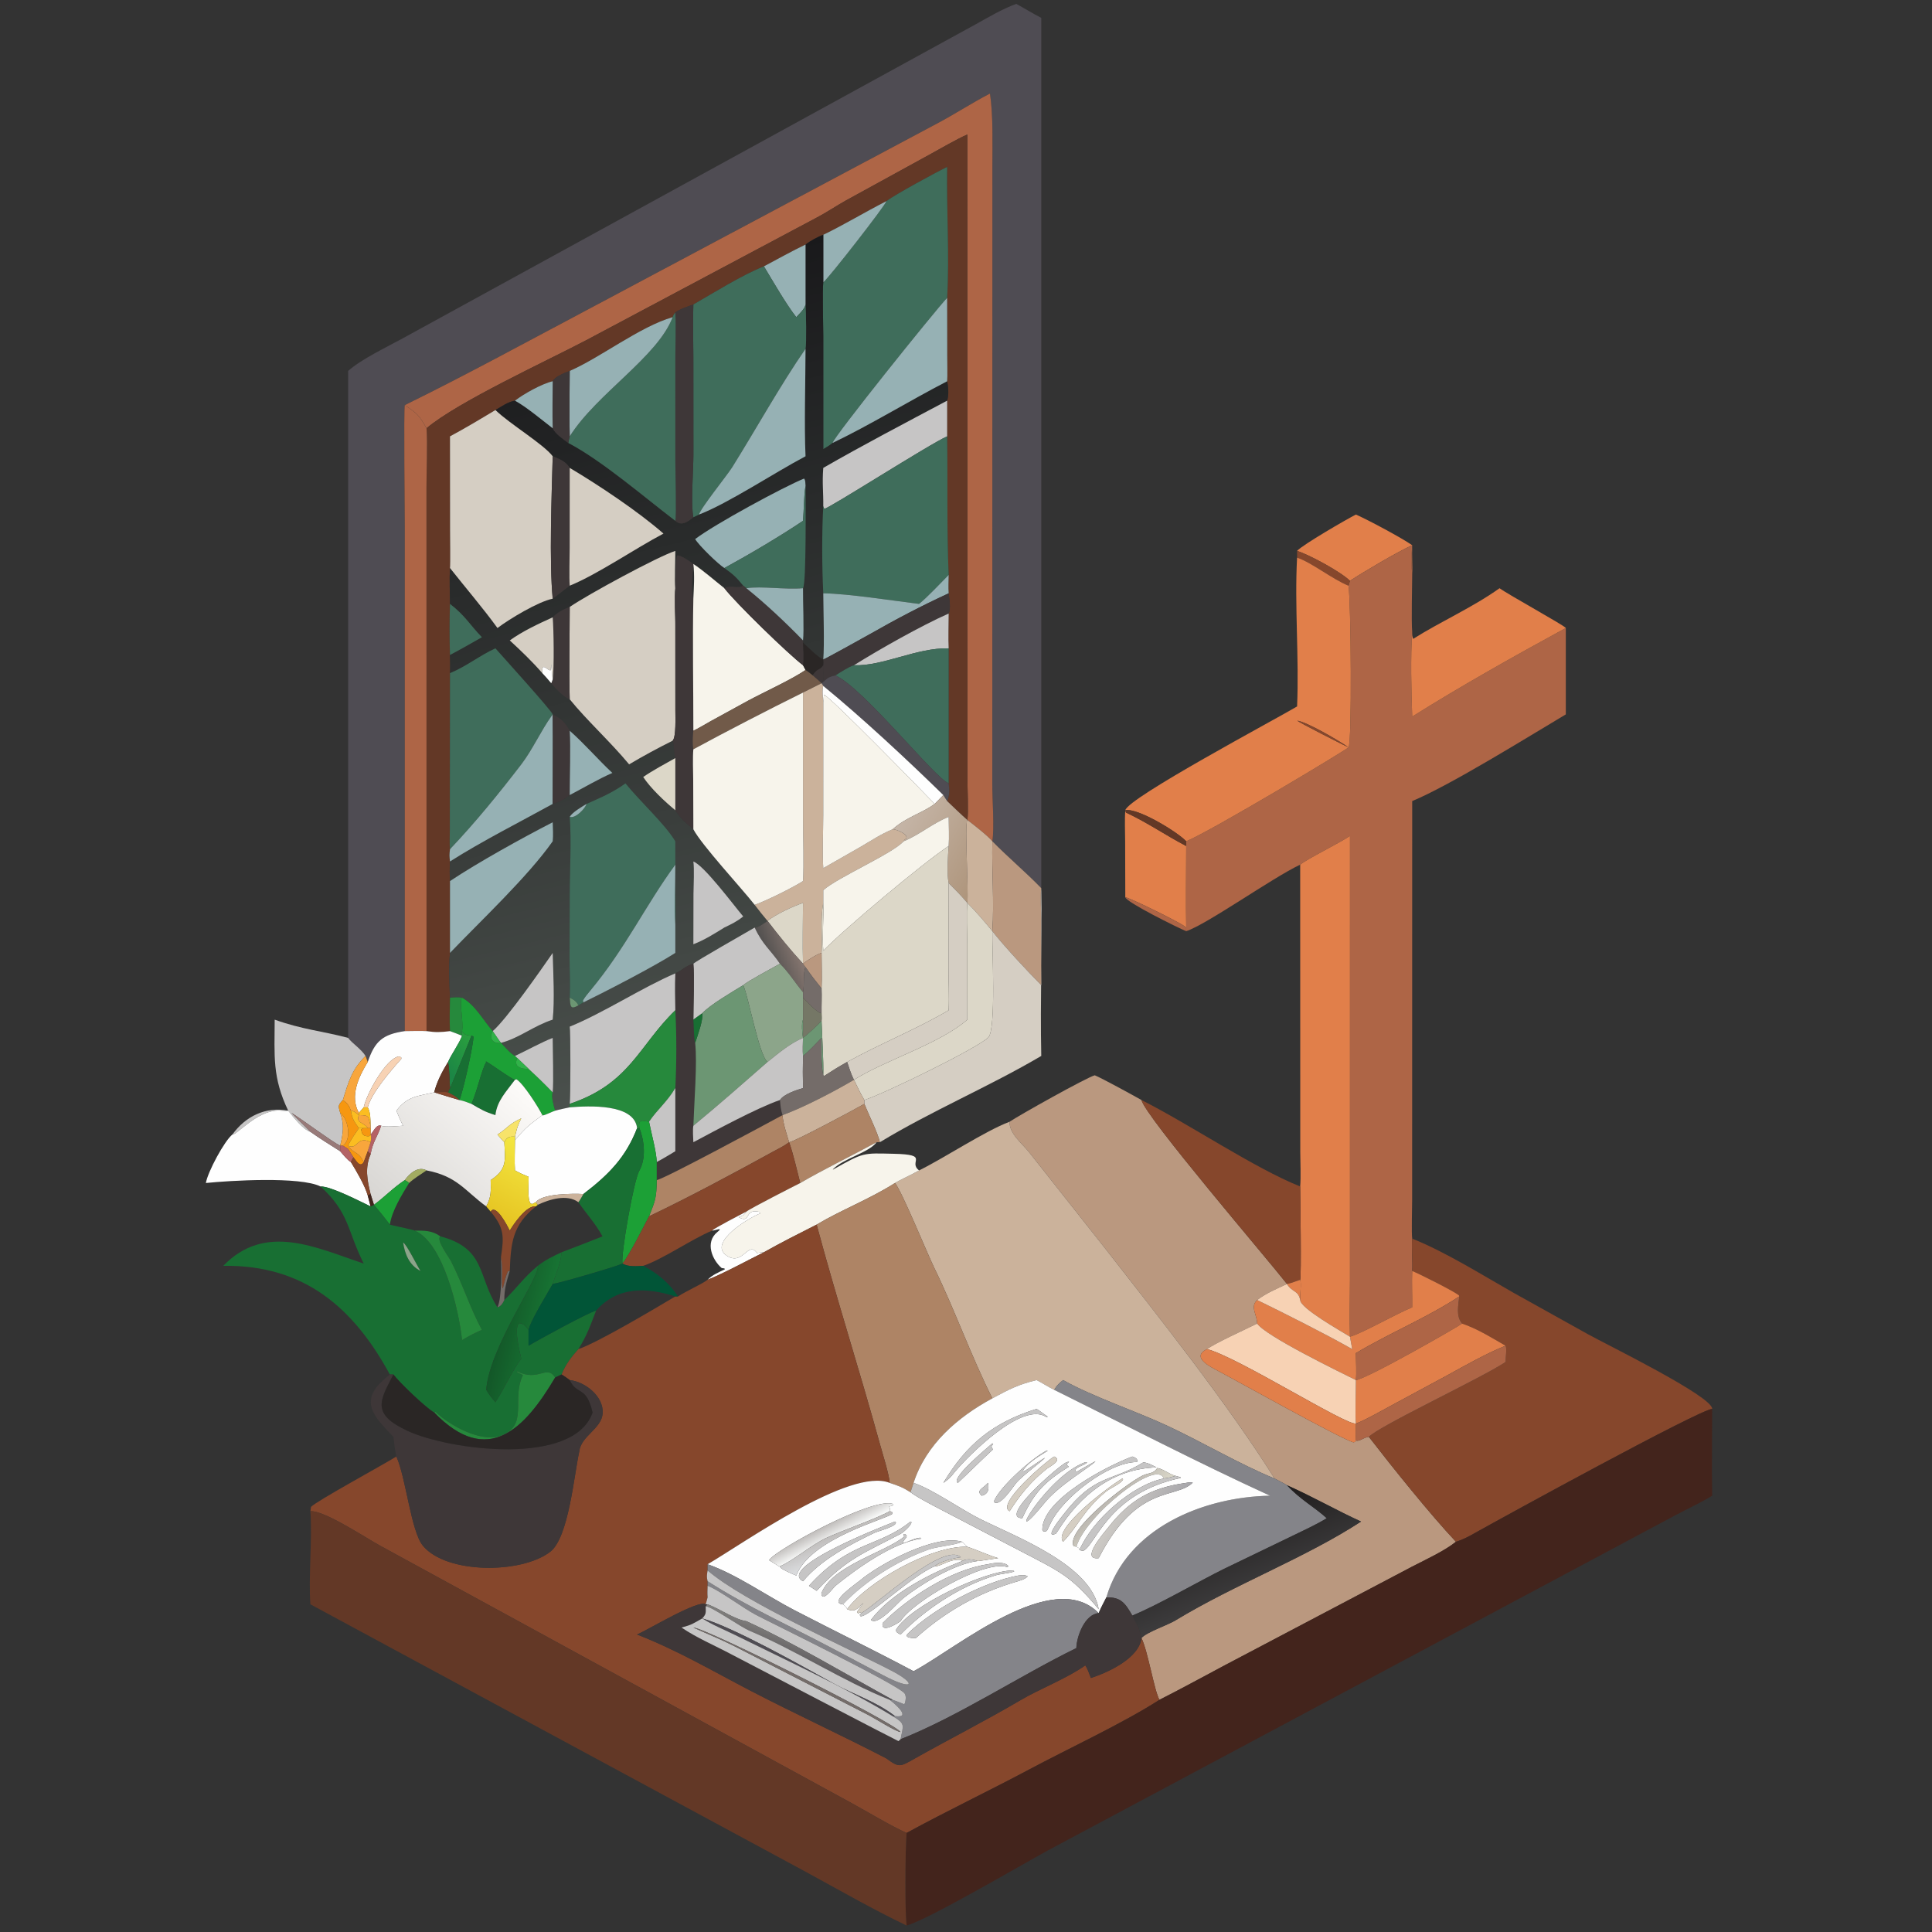 <svg xmlns="http://www.w3.org/2000/svg" xmlns:xlink="http://www.w3.org/1999/xlink" width="1024" height="1024" viewBox="0 0 1024 1024"><rect x="0" y="0" width="1024" height="1024" fill="#333333" stroke="none"/><path fill="#4F4C53" transform="scale(2 2)" d="M107.269 107.359C106.959 108.28 107.269 136.829 107.269 139.704L107.269 273.256C101.457 274.109 99.33 275.882 97.46 281.436L96.875 279.835C95.698 277.964 93.258 276.431 92.258 275.048L92.258 98.299C95.803 95.158 102.444 92.016 106.788 89.63L258.688 6.374C262.18 4.439 265.566 2.41 269.315 1.029C271.599 2.264 273.514 3.475 275.947 4.735L275.947 235.366C271.89 231.183 267.148 227.186 262.983 222.95C263.558 219.321 262.959 211.904 262.97 207.726L262.997 44.117C263 38.173 263.226 30.552 262.357 24.782C257.841 27.11 252.936 30.305 248.134 32.84L154.32 82.802C138.655 91.094 123.207 99.541 107.269 107.359Z"></path><path fill="#AE6546" transform="scale(2 2)" d="M107.269 107.359C123.207 99.541 138.655 91.094 154.32 82.802L248.134 32.84C252.936 30.305 257.841 27.11 262.357 24.782C263.226 30.552 263 38.173 262.997 44.117L262.97 207.726C262.959 211.904 263.558 219.321 262.983 222.95L262.983 222.95C261.764 221.474 257.836 218.412 256.351 217.294L256.351 217.294C256.681 215.747 256.365 208.135 256.363 206.039L256.351 35.654C253.883 36.679 248.506 39.799 245.999 41.16L224.161 53.139C221.7 54.514 219.094 56.27 216.652 57.556L155.343 90.169C144.885 95.66 121.173 106.57 113.037 113.497C111.082 110.025 110.557 109.567 107.269 107.359Z"></path><path fill="#633826" transform="scale(2 2)" d="M234.907 53.307C229.378 56.107 223.601 59.616 218.177 62.224C216.768 62.706 214.627 63.883 213.474 64.811C209.969 66.475 205.924 68.745 202.447 70.583C196.65 72.897 189.371 77.46 183.746 80.694C182.234 81.241 180.249 81.865 178.968 82.796C178.619 83.295 178.396 83.487 178.259 84.052C169.64 86.518 159.103 94.777 150.98 98.299C149.675 98.811 147.058 99.771 146.473 101.035C143.639 101.68 138.789 104.381 136.471 106.182C134.477 106.534 133.047 107.666 131.29 108.66C127.258 111.097 123.403 113.409 119.252 115.639L119.273 140.497C119.274 141.708 119.38 149.677 119.252 150.532C119.075 153.365 119.226 157.127 119.252 160.042C119.115 164.041 119.102 169.593 119.252 173.571C119.3 175.271 119.339 176.696 119.252 178.392L119.21 219.882C119.203 220.991 119.116 224.104 119.252 225.047C119.064 226.52 119.079 226.821 119.252 228.3C119.157 230.272 119.144 231.526 119.252 233.491L119.252 252.536C118.845 256.393 119.092 260.515 119.252 264.401C119.222 267.167 119.098 270.537 119.252 273.256C116.807 273.57 115.446 273.616 113.037 273.256L113.016 129.342C113.007 124.886 113.326 117.667 113.037 113.497C121.173 106.57 144.885 95.66 155.343 90.169L216.652 57.556C219.094 56.27 221.7 54.514 224.161 53.139L245.999 41.16C248.506 39.799 253.883 36.679 256.351 35.654L256.363 206.039C256.365 208.135 256.681 215.747 256.351 217.294C254.665 215.845 252.663 213.858 251.004 212.294C251.699 210.569 251.623 209.402 251.406 207.601L251.406 171.818C251.26 169.277 251.4 165.243 251.406 162.589C252.041 161.25 251.577 158.735 251.406 157.231C251.287 155.758 251.375 153.872 251.406 152.361C250.888 140.104 251.183 127.881 251.004 115.639L251.004 106.182C251.48 104.753 251.337 102.5 251.004 101.035C251.117 100.173 251.028 95.244 251.025 94.053L251.004 78.928C251.656 67.452 250.803 55.756 251.004 44.243C248.06 45.651 237.033 51.656 234.907 53.307Z"></path><path fill="#3F6D5B" transform="scale(2 2)" d="M234.907 53.307C237.033 51.656 248.06 45.651 251.004 44.243C250.803 55.756 251.656 67.452 251.004 78.928C247.543 82.615 220.974 115.724 220.64 117.387C220.181 117.878 218.818 118.642 218.177 119.038L218.177 88.846C218.174 86.037 217.912 77.097 218.177 74.826C219.777 73.498 234.658 54.413 234.907 53.307Z"></path><path fill="#96B1B4" transform="scale(2 2)" d="M218.177 62.224C223.601 59.616 229.378 56.107 234.907 53.307C234.658 54.413 219.777 73.498 218.177 74.826L218.177 62.224Z"></path><defs><linearGradient id="gradient_0" gradientUnits="userSpaceOnUse" x1="159.161" y1="76.597" x2="208.751" y2="279.108"><stop offset="0" stop-color="#19191B"></stop><stop offset="1" stop-color="#4A504C"></stop></linearGradient></defs><path fill="url(#gradient_0)" transform="scale(2 2)" d="M213.474 64.811C214.627 63.883 216.768 62.706 218.177 62.224L218.177 74.826C217.912 77.097 218.174 86.037 218.177 88.846L218.177 119.038C218.818 118.642 220.181 117.878 220.64 117.387C230.433 112.704 241.025 106.198 251.004 101.035C251.337 102.5 251.48 104.753 251.004 106.182C240.045 112.009 228.934 117.806 218.177 123.998C217.855 127.996 218.229 130.479 218.177 134.147C217.786 141.554 217.821 149.773 218.177 157.231C218.199 161.614 218.506 170.786 218.177 174.777L218.177 174.777C216.767 174.212 214.038 171.425 212.81 170.266L212.81 169.719C213.119 167.011 212.756 159.206 212.81 155.884C213.71 154.455 213.479 132.505 213.474 128.744C213.398 127.941 213.496 127.348 213.084 126.828C207.662 129.024 189.342 138.949 184.227 142.864C185.211 144.542 190.315 149.507 191.969 150.532C194.304 152.204 195.159 152.979 196.964 155.213C195.445 156.179 193.798 154.893 191.969 155.884C189.491 153.926 186.259 151.098 183.746 149.455C184.096 152.488 183.889 155.612 183.746 158.663C183.062 156.537 183.561 151.878 183.746 149.455C182.695 148.735 180.666 147.172 179.472 147.208C178.681 148.643 179.037 163.388 178.996 166.23C178.807 162.853 179.143 159.573 178.986 156.217L178.968 155.884C178.719 153.892 178.986 148.303 178.968 145.997C174.429 147.438 155.795 157.533 150.98 160.848C149.166 161.574 147.853 162.175 146.473 163.603C142.678 165.318 138.461 167.286 135.094 169.719C138.097 172.485 141.045 175.307 143.725 178.392C144.561 179.297 145.316 180.107 146.095 181.068C147.063 182.342 149.469 184.836 150.98 185.317C155.529 190.93 161.71 196.522 166.724 202.563C170.559 200.287 174.264 198.293 178.259 196.293C178.782 197.676 178.465 199.109 178.968 200.894C176.255 202.425 172.963 204.176 170.455 205.912C172.375 208.865 176.194 212.45 178.968 214.73C180.468 217.049 181.632 217.966 183.746 219.772C185.959 223.98 196.469 235.3 199.998 239.795C201.141 241.292 202.181 242.62 203.401 244.053C202.496 244.669 201.053 245.786 199.998 245.807C197.746 247.148 184.452 254.657 183.746 255.399C181.64 255.95 180.67 257.253 178.968 257.939C170.315 261.633 159.745 268.529 150.98 272.068C151.214 273.083 151.227 290.947 150.98 292.539L150.98 293.455C149.701 293.73 148.38 293.989 147.123 294.34C146.796 293.184 145.994 290.596 146.473 289.489C146.752 286.901 146.483 278.246 146.473 275.048C143.544 276.181 139.519 278.412 136.471 279.835C135.491 279.413 133.591 277.25 132.756 276.375C137.724 275.065 141.361 271.878 146.473 270.22C147.023 265.073 146.606 257.75 146.473 252.536C143.518 256.786 134.371 269.962 130.569 273.256C127.995 270.292 125.854 266.215 122.442 264.401C121.262 264.195 120.439 264.317 119.252 264.401C119.092 260.515 118.845 256.393 119.252 252.536C127.315 244.102 139.848 232.367 146.473 222.95C146.648 221.418 146.524 219.482 146.473 217.906C138.221 222.151 126.644 228.564 119.252 233.491C119.144 231.526 119.157 230.272 119.252 228.3C127.941 222.793 137.451 218.027 146.473 213.046C147.932 212.678 149.833 211.688 150.98 210.702C154.535 208.842 158.715 206.379 162.282 204.84C158.365 201.172 155.16 197.372 150.98 193.647C149.724 191.35 148.773 190.521 146.473 189.32C146.151 188.288 133.271 174.072 131.29 171.818C127.175 173.673 123.669 176.567 119.252 178.392C119.339 176.696 119.3 175.271 119.252 173.571C122.132 172.05 124.879 170.488 127.707 168.874C124.392 165.437 123.354 163.216 119.252 160.042C119.226 157.127 119.075 153.365 119.252 150.532C123.415 155.814 127.899 161.011 131.834 166.429C135.021 164.021 142.633 159.424 146.473 158.663L150.98 155.213C158.31 152.237 168.35 145.332 175.826 141.407C169.239 135.621 158.676 128.57 150.98 123.998C149.874 122.224 148.29 121.656 146.473 120.916C144.007 117.671 135.003 112.303 131.29 108.66C133.047 107.666 134.477 106.534 136.471 106.182C139.349 107.713 143.757 111.406 146.473 113.497C147.182 115.01 149.247 116.381 150.615 117.387C159.623 122.129 170.806 131.823 178.968 138.022C180.567 139.55 182.331 138.256 183.746 137.079L185.252 136.361C193.013 133.382 205.229 125.254 213.474 120.916C213.093 112.598 213.466 100.996 213.474 92.432C213.777 91.119 213.606 82.213 213.474 80.694L213.474 64.811ZM155.434 213.046C154.191 213.809 151.69 215.243 150.98 216.476C151.466 222.835 150.988 230.711 150.982 237.18L150.936 253.985C150.953 257.543 151.134 260.835 150.98 264.401C151.169 266.605 151.046 267.717 153.284 266.434L154.604 265.653C161.042 262.495 173.271 256.173 178.968 252.536L178.968 245.038C179.106 242.979 178.987 239.695 178.988 237.521L178.968 222.95C176.329 218.478 169.469 212.236 165.76 207.601C162.233 210.123 159.258 211.332 155.434 213.046ZM183.746 228.3C184.021 230.373 183.801 234.513 183.774 236.846L183.746 250.243C186.657 249.133 189.327 247.441 191.969 245.807C193.837 244.907 195.343 244.196 196.964 242.867C194.403 239.859 186.624 229.369 183.746 228.3Z"></path><path fill="#96B1B4" transform="scale(2 2)" d="M202.447 70.583C205.924 68.745 209.969 66.475 213.474 64.811L213.474 80.694C213.251 81.882 211.877 83.124 211.023 84.052C208.328 80.632 204.796 74.472 202.447 70.583Z"></path><path fill="#3F6D5B" transform="scale(2 2)" d="M183.746 80.694C189.371 77.46 196.65 72.897 202.447 70.583C204.796 74.472 208.328 80.632 211.023 84.052C211.877 83.124 213.251 81.882 213.474 80.694C213.606 82.213 213.777 91.119 213.474 92.432C206.832 102.019 200.318 113.78 194.053 123.806C192.712 125.953 185.521 134.853 185.252 136.361L183.746 137.079C183.037 133.689 183.757 124.447 183.761 120.547L183.746 94.662C183.737 90.018 183.592 85.323 183.746 80.694Z"></path><path fill="#96B1B4" transform="scale(2 2)" d="M220.64 117.387C220.974 115.724 247.543 82.615 251.004 78.928L251.025 94.053C251.028 95.244 251.117 100.173 251.004 101.035C241.025 106.198 230.433 112.704 220.64 117.387Z"></path><path fill="#3E3738" transform="scale(2 2)" d="M178.968 82.796C180.249 81.865 182.234 81.241 183.746 80.694C183.592 85.323 183.737 90.018 183.746 94.662L183.761 120.547C183.757 124.447 183.037 133.689 183.746 137.079C182.331 138.256 180.567 139.55 178.968 138.022C179.297 136.866 178.968 124.341 178.966 121.948L178.965 95.877C178.969 91.79 179.169 86.746 178.968 82.796Z"></path><path fill="#3F6D5B" transform="scale(2 2)" d="M178.259 84.052C178.396 83.487 178.619 83.295 178.968 82.796C179.169 86.746 178.969 91.79 178.965 95.877L178.966 121.948C178.968 124.341 179.297 136.866 178.968 138.022C170.806 131.823 159.623 122.129 150.615 117.387C150.697 116.754 150.83 116.254 150.98 115.639C158.089 104.335 174.29 94.57 178.259 84.052Z"></path><path fill="#96B1B4" transform="scale(2 2)" d="M150.98 98.299C159.103 94.777 169.64 86.518 178.259 84.052C174.29 94.57 158.089 104.335 150.98 115.639C150.819 110.18 150.978 103.828 150.98 98.299Z"></path><path fill="#96B1B4" transform="scale(2 2)" d="M185.252 136.361C185.521 134.853 192.712 125.953 194.053 123.806C200.318 113.78 206.832 102.019 213.474 92.432C213.466 100.996 213.093 112.598 213.474 120.916C205.229 125.254 193.013 133.382 185.252 136.361Z"></path><path fill="#3E3738" transform="scale(2 2)" d="M146.473 101.035C147.058 99.771 149.675 98.811 150.98 98.299C150.978 103.828 150.819 110.18 150.98 115.639C150.83 116.254 150.697 116.754 150.615 117.387C149.247 116.381 147.182 115.01 146.473 113.497C146.356 109.45 146.452 105.104 146.473 101.035Z"></path><path fill="#96B1B4" transform="scale(2 2)" d="M136.471 106.182C138.789 104.381 143.639 101.68 146.473 101.035C146.452 105.104 146.356 109.45 146.473 113.497C143.757 111.406 139.349 107.713 136.471 106.182Z"></path><path fill="#C6C5C5" transform="scale(2 2)" d="M218.177 123.998C228.934 117.806 240.045 112.009 251.004 106.182L251.004 115.639C246.477 117.582 219.352 134.983 218.424 134.853L218.177 134.147C218.229 130.479 217.855 127.996 218.177 123.998Z"></path><path fill="#AE6546" transform="scale(2 2)" d="M107.269 273.256L107.269 139.704C107.269 136.829 106.959 108.28 107.269 107.359C110.557 109.567 111.082 110.025 113.037 113.497C113.326 117.667 113.007 124.886 113.016 129.342L113.037 273.256C111.52 273.154 108.877 273.252 107.269 273.256Z"></path><path fill="#D5CEC3" transform="scale(2 2)" d="M119.252 115.639C123.403 113.409 127.258 111.097 131.29 108.66C135.003 112.303 144.007 117.671 146.473 120.916C146.201 130.934 145.53 148.898 146.473 158.663C142.633 159.424 135.021 164.021 131.834 166.429C127.899 161.011 123.415 155.814 119.252 150.532C119.38 149.677 119.274 141.708 119.273 140.497L119.252 115.639Z"></path><path fill="#3F6D5B" transform="scale(2 2)" d="M218.177 134.147L218.424 134.853C219.352 134.983 246.477 117.582 251.004 115.639C251.183 127.881 250.888 140.104 251.406 152.361C249.237 154.565 245.84 158.192 243.567 160.042C236.691 159.197 224.922 157.339 218.177 157.231C217.821 149.773 217.786 141.554 218.177 134.147Z"></path><path fill="#3E3738" transform="scale(2 2)" d="M146.473 120.916C148.29 121.656 149.874 122.224 150.98 123.998L150.971 145.15C150.965 147.748 150.8 152.757 150.98 155.213L146.473 158.663C145.53 148.898 146.201 130.934 146.473 120.916Z"></path><path fill="#D5CEC3" transform="scale(2 2)" d="M150.98 155.213C150.8 152.757 150.965 147.748 150.971 145.15L150.98 123.998C158.676 128.57 169.239 135.621 175.826 141.407C168.35 145.332 158.31 152.237 150.98 155.213Z"></path><path fill="#96B1B4" transform="scale(2 2)" d="M213.474 128.744C212.989 131.653 213.065 135.02 212.81 138.022C206.769 142.091 198.528 146.962 191.969 150.532C190.315 149.507 185.211 144.542 184.227 142.864C189.342 138.949 207.662 129.024 213.084 126.828C213.496 127.348 213.398 127.941 213.474 128.744Z"></path><path fill="#3F6D5B" transform="scale(2 2)" d="M212.81 138.022C213.065 135.02 212.989 131.653 213.474 128.744C213.479 132.505 213.71 154.455 212.81 155.884C208.085 156.312 201.814 155.255 197.799 155.884L196.964 155.213C195.159 152.979 194.304 152.204 191.969 150.532C198.528 146.962 206.769 142.091 212.81 138.022Z"></path><path fill="#E17F4A" transform="scale(2 2)" d="M343.74 145.997C345.2 144.355 356.959 137.56 359.33 136.361C362.709 137.852 371.308 142.459 374.247 144.486C374.134 147.33 374.314 149.733 374.247 152.361C373.978 149.349 374.021 147.509 374.247 144.486C370.373 146.242 361.558 151.425 357.755 153.924C355.356 151.55 347.025 147.022 343.74 145.997Z"></path><path fill="#AE6546" transform="scale(2 2)" d="M374.247 144.486C374.021 147.509 373.978 149.349 374.247 152.361C374.236 155.582 373.996 164.65 374.247 167.463C373.783 173.731 374.01 183.506 374.247 189.909C386.857 181.972 401.79 173.584 414.959 166.429L414.959 189.32C404.8 195.363 384.365 208.089 374.247 212.294L374.23 318.032C374.226 319.919 374.038 326.815 374.247 328.254C374.003 330.555 374.405 334.028 374.247 336.809C374.121 340.181 374.29 343.179 374.247 346.458C369.916 348.21 360.999 353.349 357.755 354.242L357.755 354.242C357.579 349.673 357.748 343.953 357.751 339.265L357.755 221.533C354.448 223.705 346.677 227.477 344.561 229.144C337.171 232.63 319.818 244.986 314.355 246.772L314.355 245.807C314.213 238.781 314.352 231.266 314.355 224.2C314.396 223.882 314.362 223.293 314.355 222.95C321.07 220.19 357.102 198.549 357.364 198.057L357.364 198.057C358.318 197.135 358.015 159.233 357.364 155.213L357.755 153.924C361.558 151.425 370.373 146.242 374.247 144.486Z"></path><path fill="#D5CEC3" transform="scale(2 2)" d="M178.968 155.884C178.71 157.941 178.962 163.655 178.968 166.137L178.976 188.317C178.974 189.973 179.203 195.277 178.259 196.293C174.264 198.293 170.559 200.287 166.724 202.563C161.71 196.522 155.529 190.93 150.98 185.317C150.758 177.567 150.974 168.705 150.98 160.848C155.795 157.533 174.429 147.438 178.968 145.997C178.986 148.303 178.719 153.892 178.968 155.884Z"></path><path fill="#86472C" transform="scale(2 2)" d="M343.74 145.997C347.025 147.022 355.356 151.55 357.755 153.924L357.364 155.213C352.982 153.433 347.616 149.053 343.74 147.774L343.74 145.997Z"></path><path fill="#3E3738" transform="scale(2 2)" d="M178.259 196.293C179.203 195.277 178.974 189.973 178.976 188.317L178.968 166.137C178.962 163.655 178.71 157.941 178.968 155.884L178.986 156.217C179.143 159.573 178.807 162.853 178.996 166.23C179.037 163.388 178.681 148.643 179.472 147.208C180.666 147.172 182.695 148.735 183.746 149.455C183.561 151.878 183.062 156.537 183.746 158.663C183.504 169.969 183.758 182.252 183.746 193.647C183.568 195.19 183.468 197.04 183.746 198.572C183.539 200.691 183.684 204.385 183.706 206.627L183.746 219.772C181.632 217.966 180.468 217.049 178.968 214.73L178.968 200.894C178.465 199.109 178.782 197.676 178.259 196.293Z"></path><path fill="#E17F4A" transform="scale(2 2)" d="M343.74 147.774C347.616 149.053 352.982 153.433 357.364 155.213C358.015 159.233 358.318 197.135 357.364 198.057C354.983 196.361 346.476 191.386 343.803 190.98C344.263 191.482 356.01 197.437 357.364 198.057C357.102 198.549 321.07 220.19 314.355 222.95C312.007 220.434 301.408 214.01 298.214 214.73L298.214 214.73C298.909 211.437 337.864 190.716 343.74 187.215C344.308 174.326 343.045 160.57 343.74 147.774Z"></path><path fill="#F7F4EB" transform="scale(2 2)" d="M183.746 149.455C186.259 151.098 189.491 153.926 191.969 155.884C194.805 159.629 209.076 173.521 212.81 176.291L213.474 177.554C210.129 179.907 202.347 183.489 198.275 185.676L188.383 191.095C187.225 191.738 184.883 193.152 183.746 193.647C183.758 182.252 183.504 169.969 183.746 158.663C183.889 155.612 184.096 152.488 183.746 149.455Z"></path><path fill="#96B1B4" transform="scale(2 2)" d="M243.567 160.042C245.84 158.192 249.237 154.565 251.406 152.361C251.375 153.872 251.287 155.758 251.406 157.231C244.137 160.602 237.54 164.049 230.583 168.021C229.442 168.672 218.525 174.734 218.177 174.777C218.506 170.786 218.199 161.614 218.177 157.231C224.922 157.339 236.691 159.197 243.567 160.042Z"></path><path fill="#3E3738" transform="scale(2 2)" d="M196.964 155.213L197.799 155.884C202.943 160.016 208.214 164.987 212.81 169.719L212.81 170.266C212.881 172.084 213.096 174.576 212.81 176.291C209.076 173.521 194.805 159.629 191.969 155.884C193.798 154.893 195.445 156.179 196.964 155.213Z"></path><path fill="#96B1B4" transform="scale(2 2)" d="M197.799 155.884C201.814 155.255 208.085 156.312 212.81 155.884C212.756 159.206 213.119 167.011 212.81 169.719C208.214 164.987 202.943 160.016 197.799 155.884Z"></path><path fill="#E17F4A" transform="scale(2 2)" d="M414.959 166.429C401.79 173.584 386.857 181.972 374.247 189.909C374.01 183.506 373.783 173.731 374.247 167.463C374.251 168.273 374.203 168.542 374.504 169.309C381.939 164.614 390.277 160.982 397.397 155.884C399.548 157.492 414.621 165.778 414.959 166.429Z"></path><path fill="#3E3738" transform="scale(2 2)" d="M218.177 174.777C218.525 174.734 229.442 168.672 230.583 168.021C237.54 164.049 244.137 160.602 251.406 157.231C251.577 158.735 252.041 161.25 251.406 162.589C244.046 165.857 232.971 172.115 226.314 176.291C224.973 176.696 222.666 178.2 221.414 178.984C219.131 179.483 219.282 179.903 217.725 181.068L217.725 181.068C218.802 179.49 217.948 178.59 218.177 176.291C218.24 175.686 218.204 175.378 218.177 174.777L218.177 174.777Z"></path><path fill="#3F6D5B" transform="scale(2 2)" d="M119.252 173.571C119.102 169.593 119.115 164.041 119.252 160.042C123.354 163.216 124.392 165.437 127.707 168.874C124.879 170.488 122.132 172.05 119.252 173.571Z"></path><path fill="#3E3738" transform="scale(2 2)" d="M146.473 163.603C147.853 162.175 149.166 161.574 150.98 160.848C150.974 168.705 150.758 177.567 150.98 185.317C149.469 184.836 147.063 182.342 146.095 181.068L146.473 180.064C146.891 176.791 146.741 166.798 146.473 163.603Z"></path><path fill="#C6C5C5" transform="scale(2 2)" d="M226.314 176.291C232.971 172.115 244.046 165.857 251.406 162.589C251.4 165.243 251.26 169.277 251.406 171.818C242.877 171.612 233.943 176.605 226.314 176.291Z"></path><path fill="#D5CEC3" transform="scale(2 2)" d="M135.094 169.719C138.461 167.286 142.678 165.318 146.473 163.603C146.741 166.798 146.891 176.791 146.473 180.064L146.059 176.023L145.962 177.602C145.153 177.956 143.457 175.055 143.725 178.392C141.045 175.307 138.097 172.485 135.094 169.719Z"></path><path fill="#2A2625" transform="scale(2 2)" d="M212.81 176.291C213.096 174.576 212.881 172.084 212.81 170.266C214.038 171.425 216.767 174.212 218.177 174.777C218.204 175.378 218.24 175.686 218.177 176.291C217.37 177.712 216.592 177.005 215.371 178.984C214.67 178.406 214.226 178.061 213.474 177.554L212.81 176.291Z"></path><path fill="#3F6D5B" transform="scale(2 2)" d="M226.314 176.291C233.943 176.605 242.877 171.612 251.406 171.818L251.406 207.601C247.453 205.94 229.088 182.596 221.414 178.984C222.666 178.2 224.973 176.696 226.314 176.291Z"></path><path fill="#3F6D5B" transform="scale(2 2)" d="M119.252 178.392C123.669 176.567 127.175 173.673 131.29 171.818C133.271 174.072 146.151 188.288 146.473 189.32L146.184 189.716C143.387 193.598 141.083 198.734 138.166 202.539C132.309 210.178 125.886 218.068 119.252 225.047C119.116 224.104 119.203 220.991 119.21 219.882L119.252 178.392Z"></path><path fill="#FEFEFE" transform="scale(2 2)" d="M143.725 178.392C143.457 175.055 145.153 177.956 145.962 177.602L146.059 176.023L146.473 180.064L146.095 181.068C145.316 180.107 144.561 179.297 143.725 178.392Z"></path><path fill="#3E3738" transform="scale(2 2)" d="M215.371 178.984C216.592 177.005 217.37 177.712 218.177 176.291C217.948 178.59 218.802 179.49 217.725 181.068L217.725 181.068C217.096 180.437 216.067 179.594 215.371 178.984Z"></path><path fill="#715A49" transform="scale(2 2)" d="M213.474 177.554C214.226 178.061 214.67 178.406 215.371 178.984C216.067 179.594 217.096 180.437 217.725 181.068L212.81 183.534C203.798 187.986 192.589 193.781 183.746 198.572C183.468 197.04 183.568 195.19 183.746 193.647C184.883 193.152 187.225 191.738 188.383 191.095L198.275 185.676C202.347 183.489 210.129 179.907 213.474 177.554Z"></path><path fill="#4F4C53" transform="scale(2 2)" d="M217.725 181.068C219.282 179.903 219.131 179.483 221.414 178.984C229.088 182.596 247.453 205.94 251.406 207.601C251.623 209.402 251.699 210.569 251.004 212.294C250.721 211.917 250.265 211.132 249.996 210.702C240.523 201.431 228.279 190.035 218.177 181.776L217.725 181.068Z"></path><path fill="#CBB29B" transform="scale(2 2)" d="M212.81 183.534L217.725 181.068L217.725 181.068L217.725 181.068L218.177 181.776C217.837 182.976 218.066 184.794 218.177 186.091L218.167 215.948C218.165 219.687 217.91 226.675 218.177 230.069L228.141 224.379C231.037 222.69 233.436 221.046 236.551 219.772C237.51 219.663 241.678 221.495 239.71 222.559L239.464 222.95C236.528 226.238 221.897 232.547 218.177 235.92L218.177 239.283C217.344 243.802 217.998 248.158 217.725 252.536C216.487 252.863 213.788 254.581 212.81 255.399C212.65 250.254 212.791 244.478 212.81 239.283C210.124 240.196 205.578 242.306 203.401 244.053L203.401 244.053C202.181 242.62 201.141 241.292 199.998 239.795C203.178 238.665 210.02 235.272 212.81 233.491C213.073 229.135 212.822 221.638 212.82 217.012L212.81 183.534Z"></path><path fill="#FEFEFE" transform="scale(2 2)" d="M218.177 186.091C218.066 184.794 217.837 182.976 218.177 181.776C228.279 190.035 240.523 201.431 249.996 210.702L247.693 213.046C244.418 209.637 219.741 184.337 218.365 184.128L218.177 186.091Z"></path><path fill="#F7F4EB" transform="scale(2 2)" d="M183.746 198.572C192.589 193.781 203.798 187.986 212.81 183.534L212.82 217.012C212.822 221.638 213.073 229.135 212.81 233.491C210.02 235.272 203.178 238.665 199.998 239.795C196.469 235.3 185.959 223.98 183.746 219.772L183.706 206.627C183.684 204.385 183.539 200.691 183.746 198.572Z"></path><path fill="#F7F4EB" transform="scale(2 2)" d="M218.177 186.091L218.365 184.128C219.741 184.337 244.418 209.637 247.693 213.046C244.192 215.611 240.326 216.439 236.551 219.772C233.436 221.046 231.037 222.69 228.141 224.379L218.177 230.069C217.91 226.675 218.165 219.687 218.167 215.948L218.177 186.091Z"></path><path fill="#96B1B4" transform="scale(2 2)" d="M119.252 225.047C125.886 218.068 132.309 210.178 138.166 202.539C141.083 198.734 143.387 193.598 146.184 189.716L146.473 189.32C146.569 197.194 146.465 205.158 146.473 213.046C137.451 218.027 127.941 222.793 119.252 228.3C119.079 226.821 119.064 226.52 119.252 225.047Z"></path><path fill="#3E3738" transform="scale(2 2)" d="M146.473 189.32C148.773 190.521 149.724 191.35 150.98 193.647C151.27 198.044 150.971 206.029 150.98 210.702C149.833 211.688 147.932 212.678 146.473 213.046C146.465 205.158 146.569 197.194 146.473 189.32Z"></path><path fill="#86472C" transform="scale(2 2)" d="M357.364 198.057C356.01 197.437 344.263 191.482 343.803 190.98C346.476 191.386 354.983 196.361 357.364 198.057L357.364 198.057Z"></path><path fill="#96B1B4" transform="scale(2 2)" d="M150.98 210.702C150.971 206.029 151.27 198.044 150.98 193.647C155.16 197.372 158.365 201.172 162.282 204.84C158.715 206.379 154.535 208.842 150.98 210.702Z"></path><path fill="#DCD7C8" transform="scale(2 2)" d="M170.455 205.912C172.963 204.176 176.255 202.425 178.968 200.894L178.968 214.73C176.194 212.45 172.375 208.865 170.455 205.912Z"></path><path fill="#3F6D5B" transform="scale(2 2)" d="M155.434 213.046C159.258 211.332 162.233 210.123 165.76 207.601C169.469 212.236 176.329 218.478 178.968 222.95L178.988 237.521C178.987 239.695 179.106 242.979 178.968 245.038C178.668 240.556 178.993 233.873 178.968 229.144C170.979 240.041 165.892 251.133 156.426 262.536C155.684 263.429 155.09 264.118 154.501 265.123L154.604 265.653L153.284 266.434C152.75 265.344 152.026 264.907 150.98 264.401C151.134 260.835 150.953 257.543 150.936 253.985L150.982 237.18C150.988 230.711 151.466 222.835 150.98 216.476C152.463 217.01 155.093 214.282 155.434 213.046Z"></path><defs><linearGradient id="gradient_1" gradientUnits="userSpaceOnUse" x1="260.788" y1="229.713" x2="239.212" y2="216.595"><stop offset="0" stop-color="#AF967D"></stop><stop offset="1" stop-color="#C5B5A7"></stop></linearGradient></defs><path fill="url(#gradient_1)" transform="scale(2 2)" d="M249.996 210.702C250.265 211.132 250.721 211.917 251.004 212.294C252.663 213.858 254.665 215.845 256.351 217.294L256.351 217.294C255.567 218.789 256.738 235.808 256.351 239.283C254.66 237.278 253.252 235.861 251.406 234.026C250.86 231.504 251.223 226.823 251.406 224.2C251.57 222.023 251.433 218.736 251.406 216.476C247.073 218.202 243.779 221.184 239.464 222.95L239.71 222.559C241.678 221.495 237.51 219.663 236.551 219.772C240.326 216.439 244.192 215.611 247.693 213.046L249.996 210.702Z"></path><path fill="#96B1B4" transform="scale(2 2)" d="M150.98 216.476C151.69 215.243 154.191 213.809 155.434 213.046C155.093 214.282 152.463 217.01 150.98 216.476Z"></path><path fill="#E17F4A" transform="scale(2 2)" d="M298.214 237.771L298.174 222.933C298.159 220.574 298.025 217.014 298.214 214.73L298.214 214.73L298.389 215.33C304.281 218.105 308.968 221.403 314.355 224.2C314.352 231.266 314.213 238.781 314.355 245.807C314.29 245.757 314.226 245.707 314.161 245.658L313.832 245.418C312.253 244.251 299.81 238.1 298.214 237.771Z"></path><path fill="#633826" transform="scale(2 2)" d="M298.214 214.73C301.408 214.01 312.007 220.434 314.355 222.95C314.362 223.293 314.396 223.882 314.355 224.2C308.968 221.403 304.281 218.105 298.389 215.33L298.214 214.73Z"></path><path fill="#F7F4EB" transform="scale(2 2)" d="M218.177 235.92C221.897 232.547 236.528 226.238 239.464 222.95C243.779 221.184 247.073 218.202 251.406 216.476C251.433 218.736 251.57 222.023 251.406 224.2C244.614 228.666 223.3 246.564 218.177 251.965C217.872 247.744 218.316 243.544 218.177 239.283L218.177 235.92Z"></path><path fill="#CBB29B" transform="scale(2 2)" d="M256.351 239.283C256.738 235.808 255.567 218.789 256.351 217.294C257.836 218.412 261.764 221.474 262.983 222.95C262.808 230.838 263.498 238.913 262.983 246.772L262.983 246.772C261.26 244.619 258.285 241.168 256.351 239.283L256.351 239.283Z"></path><path fill="#96B1B4" transform="scale(2 2)" d="M119.252 233.491C126.644 228.564 138.221 222.151 146.473 217.906C146.524 219.482 146.648 221.418 146.473 222.95C139.848 232.367 127.315 244.102 119.252 252.536L119.252 233.491Z"></path><path fill="#E17F4A" transform="scale(2 2)" d="M344.561 229.144C346.677 227.477 354.448 223.705 357.755 221.533L357.751 339.265C357.748 343.953 357.579 349.673 357.755 354.242C355.237 352.661 344.6 346.712 344.561 344.52C344.491 342.981 344.937 340.168 344.561 339.149C344.918 338.305 344.589 317.277 344.561 314.425C344.78 312.179 344.595 307.781 344.585 305.348L344.561 229.144Z"></path><path fill="#BA987F" transform="scale(2 2)" d="M262.983 222.95L262.983 222.95C267.148 227.186 271.89 231.183 275.947 235.366L275.947 235.366C275.689 236.936 275.917 241.887 275.929 243.87L275.947 261.075C272.354 257.457 266.131 250.8 262.983 246.772C263.498 238.913 262.808 230.838 262.983 222.95Z"></path><path fill="#DCD7C8" transform="scale(2 2)" d="M218.177 251.965C223.3 246.564 244.614 228.666 251.406 224.2C251.223 226.823 250.86 231.504 251.406 234.026L251.36 256.3C251.354 260.137 251.574 263.895 251.406 267.732C242.611 272.888 233.041 276.686 224.5 281.436C222.121 282.767 220.644 283.684 218.405 285.148L218.177 284.962C218.289 281.205 217.851 274.553 217.725 270.538C217.786 269.855 217.743 269.224 217.725 268.537C217.691 266.316 217.812 264.217 217.725 261.954C217.864 259.349 217.724 255.262 217.725 252.536C217.998 248.158 217.344 243.802 218.177 239.283C218.316 243.544 217.872 247.744 218.177 251.965Z"></path><path fill="#C6C5C5" transform="scale(2 2)" d="M183.746 250.243L183.774 236.846C183.801 234.513 184.021 230.373 183.746 228.3C186.624 229.369 194.403 239.859 196.964 242.867C195.343 244.196 193.837 244.907 191.969 245.807C189.327 247.441 186.657 249.133 183.746 250.243Z"></path><path fill="#96B1B4" transform="scale(2 2)" d="M178.968 229.144C178.993 233.873 178.668 240.556 178.968 245.038L178.968 252.536C173.271 256.173 161.042 262.495 154.604 265.653L154.501 265.123C155.09 264.118 155.684 263.429 156.426 262.536C165.892 251.133 170.979 240.041 178.968 229.144Z"></path><path fill="#D5CEC3" transform="scale(2 2)" d="M251.406 234.026C253.252 235.861 254.66 237.278 256.351 239.283L256.351 239.283C256.086 241.485 256.314 247.793 256.332 250.272L256.351 270.22C249.099 276.596 234.41 281.024 226.314 286.161L226.314 286.161C225.587 284.84 225.002 282.915 224.5 281.436C233.041 276.686 242.611 272.888 251.406 267.732C251.574 263.895 251.354 260.137 251.36 256.3L251.406 234.026Z"></path><path fill="#D5CEC3" transform="scale(2 2)" d="M275.947 261.075L275.929 243.87C275.917 241.887 275.689 236.936 275.947 235.366C276.224 250.098 275.623 265.093 275.947 279.835C262.137 287.97 246.64 294.503 233.179 302.701C232.659 300.33 230.116 295.152 229.055 292.539L229.055 291.519C234.044 289.966 259.048 277.794 261.928 274.904C264.012 272.814 262.882 251.428 262.983 246.772L262.983 246.772C266.131 250.8 272.354 257.457 275.947 261.075Z"></path><path fill="#AE6546" transform="scale(2 2)" d="M314.355 246.772C312.242 245.916 298.456 239.105 298.214 237.771C299.81 238.1 312.253 244.251 313.832 245.418L314.161 245.658C314.226 245.707 314.29 245.757 314.355 245.807L314.355 246.772Z"></path><path fill="#DCD7C8" transform="scale(2 2)" d="M203.401 244.053C205.578 242.306 210.124 240.196 212.81 239.283C212.791 244.478 212.65 250.254 212.81 255.399L212.81 255.399C209.193 251.446 206.691 248.313 203.401 244.053Z"></path><path fill="#DCD7C8" transform="scale(2 2)" d="M256.351 270.22L256.332 250.272C256.314 247.793 256.086 241.485 256.351 239.283C258.285 241.168 261.26 244.619 262.983 246.772C262.882 251.428 264.012 272.814 261.928 274.904C259.048 277.794 234.044 289.966 229.055 291.519C227.984 289.687 227.227 288.086 226.314 286.161C234.41 281.024 249.099 276.596 256.351 270.22Z"></path><defs><linearGradient id="gradient_2" gradientUnits="userSpaceOnUse" x1="203.734" y1="254.478" x2="210.901" y2="251.617"><stop offset="0" stop-color="#52504F"></stop><stop offset="1" stop-color="#83746E"></stop></linearGradient></defs><path fill="url(#gradient_2)" transform="scale(2 2)" d="M203.401 244.053L203.401 244.053C206.691 248.313 209.193 251.446 212.81 255.399L213.474 256.309C212.773 257.838 213.226 260.999 212.81 262.942C210.8 260.569 208.935 257.544 206.698 255.399C204.138 251.651 202.064 250.324 199.998 245.807C201.053 245.786 202.496 244.669 203.401 244.053Z"></path><path fill="#C6C5C5" transform="scale(2 2)" d="M183.746 255.399C184.452 254.657 197.746 247.148 199.998 245.807C202.064 250.324 204.138 251.651 206.698 255.399C204.793 256.486 198.263 259.936 196.964 261.075C194.209 262.777 188.108 266.3 186.105 268.537L183.746 270.22C183.739 266.468 184.061 258.785 183.746 255.399Z"></path><path fill="#BA987F" transform="scale(2 2)" d="M212.81 255.399C213.788 254.581 216.487 252.863 217.725 252.536C217.724 255.262 217.864 259.349 217.725 261.954C216.136 259.979 214.905 258.424 213.474 256.309L212.81 255.399L212.81 255.399Z"></path><path fill="#C6C5C5" transform="scale(2 2)" d="M130.569 273.256C134.371 269.962 143.518 256.786 146.473 252.536C146.606 257.75 147.023 265.073 146.473 270.22C141.361 271.878 137.724 275.065 132.756 276.375L132.756 276.375C132.221 275.731 131.167 274.061 130.569 273.256L130.569 273.256Z"></path><path fill="#3E3738" transform="scale(2 2)" d="M178.968 257.939C180.67 257.253 181.64 255.95 183.746 255.399C184.061 258.785 183.739 266.468 183.746 270.22C183.853 271.497 183.88 275.679 184.227 276.375C184.807 281.804 183.957 292.122 183.746 298.333C183.532 299.348 183.702 301.571 183.746 302.701C189.657 299.563 200.637 293.592 206.698 291.519C206.848 293.053 206.891 294.034 207.374 295.52C202.622 298.089 176.29 312.294 174.04 312.744L174.04 307.95C175.659 307.106 177.383 306.033 178.968 305.091L178.968 288.347C179.313 281.975 179.33 274.068 178.968 267.732C178.913 264.092 178.819 261.617 178.968 257.939Z"></path><path fill="#8CA58A" transform="scale(2 2)" d="M196.964 261.075C198.263 259.936 204.793 256.486 206.698 255.399C208.935 257.544 210.8 260.569 212.81 262.942L212.81 264.401L212.81 270.22C212.337 271.094 212.596 274.105 212.81 275.048C209.445 276.451 206.274 279.135 203.401 281.436C201.125 279.587 198.422 264.288 196.964 261.075Z"></path><path fill="#746C69" transform="scale(2 2)" d="M212.81 262.942C213.226 260.999 212.773 257.838 213.474 256.309C214.905 258.424 216.136 259.979 217.725 261.954C217.812 264.217 217.691 266.316 217.725 268.537C216.648 268.444 213.779 265.481 212.81 264.401L212.81 262.942Z"></path><path fill="#C6C5C5" transform="scale(2 2)" d="M150.98 272.068C159.745 268.529 170.315 261.633 178.968 257.939C178.819 261.617 178.913 264.092 178.968 267.732C169.267 277.106 167.001 287.157 150.98 292.539C151.227 290.947 151.214 273.083 150.98 272.068Z"></path><path fill="#6C9673" transform="scale(2 2)" d="M186.105 268.537C188.108 266.3 194.209 262.777 196.964 261.075C198.422 264.288 201.125 279.587 203.401 281.436C196.852 287.173 190.482 292.797 183.746 298.333C183.957 292.122 184.807 281.804 184.227 276.375C184.849 274.491 186.405 270.306 186.105 268.537Z"></path><path fill="#26893C" transform="scale(2 2)" d="M119.252 264.401C120.439 264.317 121.262 264.195 122.442 264.401C121.616 265.329 122.908 271.04 122.442 273.256L122.442 274.484C121.476 274.06 120.257 273.637 119.252 273.256C119.098 270.537 119.222 267.167 119.252 264.401Z"></path><path fill="#6C9673" transform="scale(2 2)" d="M150.98 264.401C152.026 264.907 152.75 265.344 153.284 266.434C151.046 267.717 151.169 266.605 150.98 264.401Z"></path><path fill="#757766" transform="scale(2 2)" d="M212.81 264.401C213.779 265.481 216.648 268.444 217.725 268.537C217.743 269.224 217.786 269.855 217.725 270.538C216.708 271.67 213.984 274.18 212.81 275.048L212.81 270.22L212.81 264.401Z"></path><path fill="#1CA036" transform="scale(2 2)" d="M122.442 273.256C122.908 271.04 121.616 265.329 122.442 264.401C125.854 266.215 127.995 270.292 130.569 273.256L130.569 273.256C129.522 275.26 130.641 276.629 132.756 276.375L132.756 276.375C133.591 277.25 135.491 279.413 136.471 279.835L137.128 280.427C135.901 282.724 138.243 283.355 140.07 283.249C142.389 285.369 144.284 287.234 146.473 289.489C145.994 290.596 146.796 293.184 147.123 294.34C146.187 294.636 144.22 295.68 143.768 295.586L143.725 295.52C142.685 293.435 138.782 287.248 136.875 286.03L136.471 286.161C135.113 285.722 130.685 282.351 128.725 281.242L128.858 281.436C127.438 284.007 126.617 288.765 124.938 292.539C123.73 292.083 123.012 291.779 121.733 291.519C122.414 290.472 125.665 276.312 125.447 274.652L124.938 274.484C123.722 274.303 123.031 274.374 122.442 273.256Z"></path><path fill="#26893C" transform="scale(2 2)" d="M150.98 292.539C167.001 287.157 169.267 277.106 178.968 267.732C179.33 274.068 179.313 281.975 178.968 288.347C176.677 292.166 174.273 293.92 172.009 297.268C169.92 296.89 169.111 296.628 169.462 298.968L168.836 298.968C168.08 292.414 156.026 293.052 150.98 293.455L150.98 292.539Z"></path><path fill="#186F33" transform="scale(2 2)" d="M183.746 270.22L186.105 268.537C186.405 270.306 184.849 274.491 184.227 276.375C183.88 275.679 183.853 271.497 183.746 270.22Z"></path><path fill="#6C9673" transform="scale(2 2)" d="M212.81 275.048C212.596 274.105 212.337 271.094 212.81 270.22L212.81 275.048C213.984 274.18 216.708 271.67 217.725 270.538C217.851 274.553 218.289 281.205 218.177 284.962C217.55 282.323 217.7 277.865 217.725 275.048C216.404 276.426 214.248 278.711 212.81 279.835C212.631 278.287 212.755 276.618 212.81 275.048Z"></path><path fill="#C6C5C5" transform="scale(2 2)" d="M72.792 270.22C80.115 272.841 85.192 273.179 92.258 275.048C93.258 276.431 95.698 277.964 96.875 279.835C93.237 283.441 92.38 286.605 90.865 291.519C89.534 292.932 89.635 293.065 90.154 294.917C91.29 298.023 90.935 300.381 90.154 303.631C87.913 302.547 80.265 296.774 77.222 294.917C78.825 296.587 80.602 298.223 82.258 299.938C80.38 299.433 77.667 295.957 76.375 294.34C75.386 294.455 74.385 294.253 73.41 294.303C67.871 294.585 62.576 300.937 61.581 300.662C65.065 295.828 70.422 293.19 76.375 294.34C72.139 285.472 72.758 279.919 72.792 270.22Z"></path><path fill="#FEFEFE" transform="scale(2 2)" d="M97.46 281.436C99.33 275.882 101.457 274.109 107.269 273.256C108.877 273.252 111.52 273.154 113.037 273.256C115.446 273.616 116.807 273.57 119.252 273.256C120.257 273.637 121.476 274.06 122.442 274.484C121.72 276.528 119.767 279.128 118.733 281.436C117.273 283.777 115.705 286.79 115.065 289.489L115.065 289.489C110.68 290.529 108.042 290.436 105.039 294.34C105.43 295.249 106.372 297.568 106.835 298.333C105.416 298.413 102.121 298.759 101.008 298.333C99.704 297.876 99.024 299.86 98.21 300.662L98.21 300.662L98.21 298.968L98.21 298.333C98.149 296.664 98.243 294.889 97.46 293.455C98.466 289.62 103.653 283.626 106.361 280.604L106.334 280.218L105.763 279.954C102.256 280.417 97.041 290.116 96.394 293.455L95.106 294.917C92.625 290.451 95.061 285.332 97.46 281.436Z"></path><defs><linearGradient id="gradient_3" gradientUnits="userSpaceOnUse" x1="125.361" y1="276.471" x2="117.76" y2="282.485"><stop offset="0" stop-color="#299E3F"></stop><stop offset="1" stop-color="#1C8645"></stop></linearGradient></defs><path fill="url(#gradient_3)" transform="scale(2 2)" d="M122.442 274.484L122.442 273.256C123.031 274.374 123.722 274.303 124.938 274.484L119.548 287.783C119.412 288.126 119.472 287.991 119.252 288.347C119.165 286.44 119.117 283.193 118.733 281.436C119.767 279.128 121.72 276.528 122.442 274.484Z"></path><path fill="#31B249" transform="scale(2 2)" d="M132.756 276.375C130.641 276.629 129.522 275.26 130.569 273.256C131.167 274.061 132.221 275.731 132.756 276.375Z"></path><path fill="#186F33" transform="scale(2 2)" d="M124.938 274.484L125.447 274.652C125.665 276.312 122.414 290.472 121.733 291.519L121.733 291.519C120.757 290.452 120.011 290.18 118.733 289.489L119.252 288.347C119.472 287.991 119.412 288.126 119.548 287.783L124.938 274.484Z"></path><path fill="#C6C5C5" transform="scale(2 2)" d="M136.471 279.835C139.519 278.412 143.544 276.181 146.473 275.048C146.483 278.246 146.752 286.901 146.473 289.489C144.284 287.234 142.389 285.369 140.07 283.249L137.128 280.427L136.471 279.835Z"></path><path fill="#C6C5C5" transform="scale(2 2)" d="M203.401 281.436C206.274 279.135 209.445 276.451 212.81 275.048C212.755 276.618 212.631 278.287 212.81 279.835C212.748 282.765 212.738 285.418 212.81 288.347C211.068 288.885 207.781 289.899 206.698 291.519C200.637 293.592 189.657 299.563 183.746 302.701C183.702 301.571 183.532 299.348 183.746 298.333C190.482 292.797 196.852 287.173 203.401 281.436Z"></path><path fill="#746C69" transform="scale(2 2)" d="M212.81 279.835C214.248 278.711 216.404 276.426 217.725 275.048C217.7 277.865 217.55 282.323 218.177 284.962L218.405 285.148C220.644 283.684 222.121 282.767 224.5 281.436C225.002 282.915 225.587 284.84 226.314 286.161C221.084 289.259 212.827 293.553 207.374 295.52C206.891 294.034 206.848 293.053 206.698 291.519C207.781 289.899 211.068 288.885 212.81 288.347C212.738 285.418 212.748 282.765 212.81 279.835Z"></path><path fill="#F8A63C" transform="scale(2 2)" d="M96.875 279.835L97.46 281.436C95.061 285.332 92.625 290.451 95.106 294.917L95.106 295.52C94.356 294.946 93.901 294.458 92.981 294.34C92.513 292.935 92.035 292.405 90.865 291.519C92.38 286.605 93.237 283.441 96.875 279.835Z"></path><path fill="#F7D2B4" transform="scale(2 2)" d="M96.394 293.455C97.041 290.116 102.256 280.417 105.763 279.954L106.334 280.218L106.361 280.604C103.653 283.626 98.466 289.62 97.46 293.455L96.394 293.455Z"></path><path fill="#31B249" transform="scale(2 2)" d="M140.07 283.249C138.243 283.355 135.901 282.724 137.128 280.427L140.07 283.249Z"></path><path fill="#186F33" transform="scale(2 2)" d="M128.858 281.436L128.725 281.242C130.685 282.351 135.113 285.722 136.471 286.161C134.179 289.289 131.719 291.694 131.29 295.52C128.55 294.681 127.406 293.998 124.938 292.539C126.617 288.765 127.438 284.007 128.858 281.436Z"></path><path fill="#633826" transform="scale(2 2)" d="M115.065 289.489C115.705 286.79 117.273 283.777 118.733 281.436C119.117 283.193 119.165 286.44 119.252 288.347L118.733 289.489C117.637 289.256 116.374 289.529 115.065 289.489Z"></path><path fill="#BA987F" transform="scale(2 2)" d="M290.123 284.962C291.989 285.722 300.258 290.239 302.502 291.519C303.51 295.901 335.841 333.589 341.063 340.27C338.376 341.528 335.519 342.723 333.166 344.52C331.232 346.275 333.105 348.3 333.166 350.76C330.09 352.29 322.191 355.851 319.881 357.529C315.951 359.396 319.744 361.695 322.048 362.897C326.963 365.462 355.363 381.366 358.665 382.237L359.176 382.105L359.33 381.578L359.415 381.788C360.424 382.007 361.202 380.991 362.752 380.771C369.124 389.006 379.062 401.399 385.841 408.588C382.723 411.067 377.875 413.278 374.204 415.181L324.832 441.179C319.031 444.241 313.109 447.524 307.272 450.466C305.899 448.144 304.255 437.698 302.502 434.088C303.849 432.546 309.407 430.695 311.487 429.432C327.234 419.866 345.9 412.871 360.69 403.227C354.057 400.196 348.051 396.714 341.063 393.602C340.714 393.309 338.458 392.215 337.762 391.815C325.435 372.121 306.821 348.671 292.51 330.386L272.765 305.409C270.906 303.038 267.403 300.426 267.556 297.268C269.937 295.636 287.829 285.606 290.123 284.962Z"></path><defs><linearGradient id="gradient_4" gradientUnits="userSpaceOnUse" x1="103.308" y1="321.52" x2="135.104" y2="284.856"><stop offset="0" stop-color="#D8D6D3"></stop><stop offset="1" stop-color="#FDFBF9"></stop></linearGradient></defs><path fill="url(#gradient_4)" transform="scale(2 2)" d="M136.471 286.161L136.875 286.03C138.782 287.248 142.685 293.435 143.725 295.52C140.101 298.266 139.648 298.47 136.471 302.149L136.471 301.239C136.963 299.163 137.135 298.3 138.147 296.38C134.687 297.948 134.462 299.067 131.834 300.662C132.376 301.298 133.052 302.144 133.649 302.701C133.91 307.496 134.43 309.884 130.035 312.744C130.103 315.58 130.225 317.163 128.858 319.711C123.085 315.474 121.172 311.732 113.037 310.168C110.791 308.952 108.554 310.989 107.269 312.744C104.105 314.835 101.98 317.167 99.1 319.281L98.21 316.431C97.275 312.764 96.687 309.395 98.21 305.896C98.814 302.499 100.004 301.377 101.008 298.333C102.121 298.759 105.416 298.413 106.835 298.333C106.372 297.568 105.43 295.249 105.039 294.34C108.042 290.436 110.68 290.529 115.065 289.489C117.268 290.163 119.524 290.885 121.733 291.519L121.733 291.519C123.012 291.779 123.73 292.083 124.938 292.539C127.406 293.998 128.55 294.681 131.29 295.52C131.719 291.694 134.179 289.289 136.471 286.161Z"></path><path fill="#CBB29B" transform="scale(2 2)" d="M207.374 295.52C212.827 293.553 221.084 289.259 226.314 286.161L226.314 286.161C227.227 288.086 227.984 289.687 229.055 291.519L229.055 292.539C226.946 293.793 210.166 302.752 209.125 302.701C208.452 300.441 207.544 297.84 207.374 295.52Z"></path><path fill="#C6C5C5" transform="scale(2 2)" d="M172.009 297.268C174.273 293.92 176.677 292.166 178.968 288.347L178.968 305.091C177.383 306.033 175.659 307.106 174.04 307.95C173.98 305.229 172.587 300.243 172.009 297.268Z"></path><path fill="#86472C" transform="scale(2 2)" d="M115.065 289.489L115.065 289.489C116.374 289.529 117.637 289.256 118.733 289.489C120.011 290.18 120.757 290.452 121.733 291.519C119.524 290.885 117.268 290.163 115.065 289.489Z"></path><path fill="#86472C" transform="scale(2 2)" d="M302.502 291.519C315.019 297.812 332.521 309.638 344.561 314.425C344.589 317.277 344.918 338.305 344.561 339.149C343.379 339.571 342.291 339.995 341.063 340.27L341.063 340.27C335.841 333.589 303.51 295.901 302.502 291.519Z"></path><path fill="#F69710" transform="scale(2 2)" d="M90.154 294.917C89.635 293.065 89.534 292.932 90.865 291.519C92.035 292.405 92.513 292.935 92.981 294.34C93.346 296.597 93.829 297.135 95.106 298.968C94.18 300.351 92.886 302.143 92.258 303.631C93.672 305.802 94.897 304.933 96.394 307.95C95.447 309.587 94.374 307.598 93.651 306.681C93.197 305.949 92.722 305.218 92.258 304.491L90.865 303.631C93.387 301.819 92.147 296.308 90.154 294.917Z"></path><path fill="#AE8465" transform="scale(2 2)" d="M209.125 302.701C210.166 302.752 226.946 293.793 229.055 292.539C230.116 295.152 232.659 300.33 233.179 302.701L232.317 302.701C226.085 306.096 217.968 310.055 212.079 313.508C211.192 310.16 210.286 305.933 209.125 302.701L209.125 302.701Z"></path><path fill="#FEFEFE" transform="scale(2 2)" d="M147.123 294.34C148.38 293.989 149.701 293.73 150.98 293.455C156.026 293.052 168.08 292.414 168.836 298.968C165.839 306.739 161.261 311.345 154.604 316.431C151.866 316.267 143.604 316.294 142.006 318.599L141.012 319.084L140.592 318.913C139.698 317.669 140.166 313.905 140.07 311.858C138.622 311.272 137.847 310.918 136.471 310.168C136.315 307.881 136.468 304.555 136.471 302.149C139.648 298.47 140.101 298.266 143.725 295.52L143.768 295.586C144.22 295.68 146.187 294.636 147.123 294.34Z"></path><path fill="#FBBD21" transform="scale(2 2)" d="M96.394 293.455L97.46 293.455C98.243 294.889 98.149 296.664 98.21 298.333C97.468 295.919 98.087 295.536 95.106 295.52L95.106 295.52L95.106 294.917L96.394 293.455Z"></path><path fill="#FEFEFE" transform="scale(2 2)" d="M76.375 294.34C77.667 295.957 80.38 299.433 82.258 299.938C84.824 301.759 87.494 303.409 90.154 305.091C90.808 305.858 92.148 307.509 92.981 307.95C94.417 310.268 96.726 314.202 97.46 316.822L98.21 319.711C95.47 318.413 87.698 314.362 84.952 314.425C79.505 311.728 60.9 312.856 54.556 313.508C55.078 310.489 59.49 302.328 61.581 300.662C62.576 300.937 67.871 294.585 73.41 294.303C74.385 294.253 75.386 294.455 76.375 294.34Z"></path><path fill="#FBBD21" transform="scale(2 2)" d="M92.981 294.34C93.901 294.458 94.356 294.946 95.106 295.52L95.106 295.52C94.197 297.668 96.638 297.484 97.46 298.968L96.394 298.968L95.106 298.968C93.829 297.135 93.346 296.597 92.981 294.34Z"></path><path fill="#F8A63C" transform="scale(2 2)" d="M90.154 294.917C92.147 296.308 93.387 301.819 90.865 303.631L90.154 303.631L90.154 303.631C90.935 300.381 91.29 298.023 90.154 294.917Z"></path><path fill="#987A79" transform="scale(2 2)" d="M82.258 299.938C80.602 298.223 78.825 296.587 77.222 294.917C80.265 296.774 87.913 302.547 90.154 303.631L90.154 303.631L90.154 305.091C87.494 303.409 84.824 301.759 82.258 299.938Z"></path><path fill="#F8A63C" transform="scale(2 2)" d="M95.106 295.52C98.087 295.536 97.468 295.919 98.21 298.333L98.21 298.968L97.46 298.968C96.638 297.484 94.197 297.668 95.106 295.52Z"></path><path fill="#AE8465" transform="scale(2 2)" d="M174.04 312.744C176.29 312.294 202.622 298.089 207.374 295.52C207.544 297.84 208.452 300.441 209.125 302.701L209.125 302.701C207.702 303.768 206.301 304.407 204.76 305.255C194.398 310.953 182.701 317.233 172.009 322.331C173.723 318.057 173.981 317.347 174.04 312.744Z"></path><path fill="#1CA036" transform="scale(2 2)" d="M169.462 298.968C169.111 296.628 169.92 296.89 172.009 297.268C172.587 300.243 173.98 305.229 174.04 307.95L174.04 312.744C173.981 317.347 173.723 318.057 172.009 322.331C170.3 325.573 167.044 332.155 164.97 334.86L164.97 334.86C164.479 332.468 167.955 312.837 169.403 310.283C171.256 307.015 170.79 302.436 169.462 298.968Z"></path><path fill="#F7E36A" transform="scale(2 2)" d="M136.471 301.239C134.925 301.139 134.377 301.333 133.649 302.701C133.052 302.144 132.376 301.298 131.834 300.662C134.462 299.067 134.687 297.948 138.147 296.38C137.135 298.3 136.963 299.163 136.471 301.239Z"></path><path fill="#CBB29B" transform="scale(2 2)" d="M243.567 310.168C250.29 306.864 261.024 299.734 267.556 297.268C267.403 300.426 270.906 303.038 272.765 305.409L292.51 330.386C306.821 348.671 325.435 372.121 337.762 391.815C328.923 388.244 318.354 382.047 309.525 377.925C300.773 373.84 289.859 370.279 281.724 365.735C280.624 366.688 280.125 367.036 279.371 368.322C277.65 367.473 276.18 366.464 274.708 365.735C269.803 366.932 267.479 368.154 262.983 370.577C257.279 359.219 253.12 347.303 247.542 335.9C245.837 332.416 238.975 315.633 237.186 313.508C238.171 312.84 241.974 311.12 243.567 310.168Z"></path><path fill="#B46265" transform="scale(2 2)" d="M98.21 300.662C99.024 299.86 99.704 297.876 101.008 298.333C100.004 301.377 98.814 302.499 98.21 305.896L97.46 305.091L98.21 302.701C98.332 301.883 98.476 301.446 98.21 300.662Z"></path><path fill="#FBBD21" transform="scale(2 2)" d="M95.106 298.968L96.394 298.968L95.731 299.251C95.84 300.657 96.369 301.168 97.793 301.115L98.21 300.662L98.21 300.662C98.476 301.446 98.332 301.883 98.21 302.701C94.556 300.813 94.863 304.852 92.258 303.631C92.886 302.143 94.18 300.351 95.106 298.968Z"></path><path fill="#F69710" transform="scale(2 2)" d="M96.394 298.968L97.46 298.968L98.21 298.968L98.21 300.662L97.793 301.115C96.369 301.168 95.84 300.657 95.731 299.251L96.394 298.968Z"></path><path fill="#186F33" transform="scale(2 2)" d="M168.836 298.968L169.462 298.968C170.79 302.436 171.256 307.015 169.403 310.283C167.955 312.837 164.479 332.468 164.97 334.86C163.485 335.606 148.687 339.933 146.473 340.27C147.399 337.24 148.562 335.11 148.83 331.858C152.478 330.481 156.055 329.097 159.675 327.648C157.718 324.117 155.529 321.853 153.284 318.599C153.759 317.987 154.208 317.123 154.604 316.431C161.261 311.345 165.839 306.739 168.836 298.968Z"></path><defs><linearGradient id="gradient_5" gradientUnits="userSpaceOnUse" x1="130.602" y1="322.6" x2="140.445" y2="304.562"><stop offset="0" stop-color="#E6C422"></stop><stop offset="1" stop-color="#F3E53F"></stop></linearGradient></defs><path fill="url(#gradient_5)" transform="scale(2 2)" d="M133.649 302.701C134.377 301.333 134.925 301.139 136.471 301.239L136.471 302.149C136.468 304.555 136.315 307.881 136.471 310.168C137.847 310.918 138.622 311.272 140.07 311.858C140.166 313.905 139.698 317.669 140.592 318.913L141.012 319.084L142.006 318.599L142.526 319.281L142.006 319.711C139.553 319.355 136.173 324.298 135.094 326.114C134.599 325.145 131.399 318.791 130.035 321.092L128.858 319.711C130.225 317.163 130.103 315.58 130.035 312.744C134.43 309.884 133.91 307.496 133.649 302.701Z"></path><path fill="#F8A63C" transform="scale(2 2)" d="M92.258 303.631C94.863 304.852 94.556 300.813 98.21 302.701L97.46 305.091L96.394 307.95C94.897 304.933 93.672 305.802 92.258 303.631Z"></path><path fill="#86472C" transform="scale(2 2)" d="M209.125 302.701C210.286 305.933 211.192 310.16 212.079 313.508C210.702 314.205 198.719 320.293 197.799 321.092C196.632 321.689 189.217 325.499 188.736 326.114C183.153 328.451 175.64 333.72 170.455 335.458C168.769 335.575 166.387 335.757 164.97 334.86C167.044 332.155 170.3 325.573 172.009 322.331C182.701 317.233 194.398 310.953 204.76 305.255C206.301 304.407 207.702 303.768 209.125 302.701Z"></path><path fill="#F7F4EB" transform="scale(2 2)" d="M212.079 313.508C217.968 310.055 226.085 306.096 232.317 302.701C230.204 305.514 223.459 307.013 220.734 309.88L220.751 309.959C228.983 305.308 228.672 305.584 236.849 305.764C246.677 305.981 240.491 307.826 243.567 310.168C241.974 311.12 238.171 312.84 237.186 313.508C230.419 317.801 222.9 320.659 216.417 324.534C211.977 326.785 206.779 329.395 202.447 331.858C201.863 331.873 201.596 331.881 201.033 331.991L200.607 332.077C198.275 328.63 196.872 335.662 192.564 332.746C187.461 329.293 198.665 322.608 201.429 321.594L201.274 321.16C197.037 320.163 199.19 324.386 195.781 322.584C197.007 322.016 197.007 322.188 197.799 321.092C198.719 320.293 210.702 314.205 212.079 313.508Z"></path><path fill="#B46265" transform="scale(2 2)" d="M90.154 305.091L90.154 303.631L90.865 303.631L92.258 304.491C92.722 305.218 93.197 305.949 93.651 306.681L92.981 307.95C92.148 307.509 90.808 305.858 90.154 305.091Z"></path><path fill="#86472C" transform="scale(2 2)" d="M96.394 307.95L97.46 305.091L98.21 305.896C96.687 309.395 97.275 312.764 98.21 316.431L97.46 316.822C96.726 314.202 94.417 310.268 92.981 307.95L93.651 306.681C94.374 307.598 95.447 309.587 96.394 307.95Z"></path><path fill="#A2AC61" transform="scale(2 2)" d="M113.037 310.168C111.582 311.147 109.655 312.356 108.406 313.508C108.083 313.163 107.691 312.991 107.269 312.744C108.554 310.989 110.791 308.952 113.037 310.168Z"></path><path fill="#1CA036" transform="scale(2 2)" d="M99.1 319.281C101.98 317.167 104.105 314.835 107.269 312.744C107.691 312.991 108.083 313.163 108.406 313.508C106.514 316.583 103.845 320.887 103.316 324.534C101.916 322.683 100.584 321.055 99.1 319.281L99.1 319.281Z"></path><path fill="#AE8465" transform="scale(2 2)" d="M216.417 324.534C222.9 320.659 230.419 317.801 237.186 313.508C238.975 315.633 245.837 332.416 247.542 335.9C253.12 347.303 257.279 359.219 262.983 370.577C253.746 375.582 245.438 382.75 242.103 392.978L241.292 395.46C239.148 394.107 238.113 393.758 235.776 392.978C235.639 390.722 233.821 385.003 233.168 382.623C227.818 363.173 221.677 344.144 216.417 324.534Z"></path><path fill="#186F33" transform="scale(2 2)" d="M84.952 314.425C87.698 314.362 95.47 318.413 98.21 319.711L99.1 319.281C100.584 321.055 101.916 322.683 103.316 324.534C103.625 324.693 108.653 325.689 109.893 326.114C117.584 329.369 121.678 347.632 122.442 355.149C124.421 353.968 125.602 353.361 127.707 352.421C124.534 346.56 122.57 340.131 119.501 334.186C118.941 333.102 115.449 328.471 116.707 327.648C128.883 330.864 126.536 338.34 131.834 346.458C132.857 346.099 133.186 345.419 133.649 344.52C136.822 341.509 138.835 338.469 142.526 335.458C143.126 338.445 129.696 357.012 128.858 368.322C129.729 369.768 130.213 370.336 131.29 371.623C133.725 367.907 135.55 363.575 138.147 360.045C137.627 357.853 136.454 353.197 137.234 351.073L137.712 350.675C138.928 350.799 139.174 351.397 140.07 352.421C140.056 353.834 140.056 355.22 140.07 356.633C142.597 355.104 156.01 347.778 157.975 347.316C156.388 351.435 155.614 353.771 153.284 357.529C151.357 359.702 149.94 361.534 148.83 364.25L147.123 365.055C144.815 361.491 142.745 366.319 137.016 363.395L137.096 363.757C137.632 363.966 138.076 364.12 138.579 364.408L138.431 364.729C135.606 371.028 140.006 377.662 132.895 380.402C127.553 382.461 119.168 377.747 115.422 374.155L115.065 374.336C112.881 373.118 105.797 366.326 104.256 364.25C104.036 364.225 103.556 364.246 103.316 364.25C93.686 346.549 80.604 335.152 59.173 335.458C70.344 323.909 83.772 330.659 96.394 334.86C91.911 325.967 92.746 321.615 84.952 314.425ZM106.835 329.278C107.288 332.352 108.459 335.294 111.429 336.809C110.4 335.2 107.761 329.78 106.835 329.278Z"></path><path fill="#43241C" transform="scale(2 2)" d="M98.21 316.431L99.1 319.281L99.1 319.281L98.21 319.711L97.46 316.822L98.21 316.431Z"></path><path fill="#CBB29B" transform="scale(2 2)" d="M142.006 318.599C143.604 316.294 151.866 316.267 154.604 316.431C154.208 317.123 153.759 317.987 153.284 318.599C150.304 316.379 145.587 317.835 142.526 319.281L142.006 318.599Z"></path><path fill="#86472C" transform="scale(2 2)" d="M135.094 326.114C136.173 324.298 139.553 319.355 142.006 319.711C135.817 324.664 135.382 329.304 135.094 336.809L134.615 336.909C133.966 338.352 133.667 339.829 133.282 341.367L133.153 341.335C132.766 339.661 133.397 336.584 132.756 333.165C133.57 327.747 133.676 325.455 130.035 321.092C131.399 318.791 134.599 325.145 135.094 326.114Z"></path><path fill="#FEFEFE" transform="scale(2 2)" d="M188.736 326.114C189.217 325.499 196.632 321.689 197.799 321.092C197.007 322.188 197.007 322.016 195.781 322.584C199.19 324.386 197.037 320.163 201.274 321.16L201.429 321.594C198.665 322.608 187.461 329.293 192.564 332.746C196.872 335.662 198.275 328.63 200.607 332.077L201.033 331.991C201.596 331.881 201.863 331.873 202.447 331.858C198.208 333.963 191.689 337.524 187.523 339.149C188.785 337.842 190.459 337.176 192.092 336.383L191.99 336.149L191.255 336.045C188.752 333.904 186.762 329.239 190.089 326.521C191.911 325.033 189.454 326.154 188.736 326.114Z"></path><path fill="#86472C" transform="scale(2 2)" d="M202.447 331.858C206.779 329.395 211.977 326.785 216.417 324.534C221.677 344.144 227.818 363.173 233.168 382.623C233.821 385.003 235.639 390.722 235.776 392.978C225.361 388.778 197.01 409.012 187.523 414.544L187.523 416.183C187.326 417.33 187.231 417.891 187.523 419.044L187.523 420.248C187.488 421.326 187.435 422.244 187.523 423.325L187.017 425.159C185.044 423.853 171.73 431.929 168.836 433.171C179.497 437.304 188.89 442.858 198.971 448.096C210.793 454.238 223.099 459.863 234.907 466.007C238.32 468.517 238.547 468.205 242.371 466.054C251.681 460.815 261.225 455.985 270.434 450.564C275.623 447.509 282.817 444.768 287.61 441.34C288.248 442.257 288.686 443.62 289.096 444.693C293.582 443.22 301.877 439.487 302.502 434.088L302.502 434.088C304.255 437.698 305.899 448.144 307.272 450.466C297.67 456.651 283.217 463.346 272.82 468.894C262.069 474.632 250.95 479.904 240.259 485.753C236.152 483.925 229.716 480.048 225.519 477.755L100.851 409.692C97.075 407.652 85.913 400.21 82.258 400.498L82.412 399.359C83.523 397.984 101.697 388.096 105.039 385.996C107.592 391.579 108.903 405.777 112.066 409.621C118.278 417.172 138.234 417.127 145.84 411.215C150.704 407.434 152.122 390.912 153.511 384.659C153.938 380.568 159.392 378.663 159.705 374.612C160.062 369.996 154.954 366.151 150.98 365.735C150.211 365.156 149.648 364.756 148.83 364.25C149.94 361.534 151.357 359.702 153.284 357.529C158.407 355.822 174.011 346.515 178.968 343.566L179.7 343.566C181.903 342.102 186.036 340.305 187.523 339.149C191.689 337.524 198.208 333.963 202.447 331.858Z"></path><path fill="#26893C" transform="scale(2 2)" d="M109.893 326.114C112.483 326.134 114.45 326.044 116.707 327.648C115.449 328.471 118.941 333.102 119.501 334.186C122.57 340.131 124.534 346.56 127.707 352.421C125.602 353.361 124.421 353.968 122.442 355.149C121.678 347.632 117.584 329.369 109.893 326.114Z"></path><path fill="#86472C" transform="scale(2 2)" d="M374.247 336.809C374.405 334.028 374.003 330.555 374.247 328.254C383.022 331.742 392.849 337.922 401.065 342.582L420.889 353.619C425.675 356.29 453.859 370.057 453.747 373.374C450.114 373.689 398.348 402.07 391.138 406.116C389.306 407.144 387.868 407.963 385.841 408.588C379.062 401.399 369.124 389.006 362.752 380.771C365.584 377.837 393.005 365.006 399 360.931C398.973 359.713 399.389 357.517 399 356.633C395.223 354.464 391.588 352.153 387.468 350.76C385.794 348.764 386.477 346.035 386.717 343.566L386.609 343.246C385.026 342.023 376.22 337.62 374.247 336.809Z"></path><path fill="#8CA58A" transform="scale(2 2)" d="M111.429 336.809C108.459 335.294 107.288 332.352 106.835 329.278C107.761 329.78 110.4 335.2 111.429 336.809Z"></path><defs><linearGradient id="gradient_6" gradientUnits="userSpaceOnUse" x1="132.717" y1="350.16" x2="143.859" y2="352.679"><stop offset="0" stop-color="#135728"></stop><stop offset="1" stop-color="#177333"></stop></linearGradient></defs><path fill="url(#gradient_6)" transform="scale(2 2)" d="M142.526 335.458C144.477 333.895 146.583 332.909 148.83 331.858C148.562 335.11 147.399 337.24 146.473 340.27C144.98 342.925 140.592 349.974 140.07 352.421C139.174 351.397 138.928 350.799 137.712 350.675L137.234 351.073C136.454 353.197 137.627 357.853 138.147 360.045C135.55 363.575 133.725 367.907 131.29 371.623C130.213 370.336 129.729 369.768 128.858 368.322C129.696 357.012 143.126 338.445 142.526 335.458Z"></path><path fill="#746C69" transform="scale(2 2)" d="M131.834 346.458C133.081 343.717 132.817 336.364 132.756 333.165C133.397 336.584 132.766 339.661 133.153 341.335L133.282 341.367C133.667 339.829 133.966 338.352 134.615 336.909L135.094 336.809C134.292 339.43 133.598 341.743 133.649 344.52C133.186 345.419 132.857 346.099 131.834 346.458Z"></path><path fill="#015537" transform="scale(2 2)" d="M164.97 334.86L164.97 334.86C166.387 335.757 168.769 335.575 170.455 335.458C174.364 337.504 177.253 339.931 179.7 343.566L178.968 343.566C171.438 341.165 163.747 340.789 157.975 347.316C156.01 347.778 142.597 355.104 140.07 356.633C140.056 355.22 140.056 353.834 140.07 352.421C140.592 349.974 144.98 342.925 146.473 340.27C148.687 339.933 163.485 335.606 164.97 334.86Z"></path><path fill="#E17F4A" transform="scale(2 2)" d="M374.247 346.458C374.29 343.179 374.121 340.181 374.247 336.809C376.22 337.62 385.026 342.023 386.609 343.246L386.717 343.566C378.618 348.967 367.922 353.432 359.33 358.589C359.344 360.511 359.517 364.006 359.33 365.735C354.786 363.474 335.375 354.046 333.166 350.76C333.105 348.3 331.232 346.275 333.166 344.52C340.336 348.014 351.474 353.621 358.346 357.529C358.154 356.431 357.966 355.337 357.755 354.242C360.999 353.349 369.916 348.21 374.247 346.458Z"></path><path fill="#E17F4A" transform="scale(2 2)" d="M341.063 340.27C342.291 339.995 343.379 339.571 344.561 339.149C344.937 340.168 344.491 342.981 344.561 344.52C344.07 341.884 342.398 342.518 341.063 340.27Z"></path><path fill="#F7D2B4" transform="scale(2 2)" d="M333.166 344.52C335.519 342.723 338.376 341.528 341.063 340.27L341.063 340.27C342.398 342.518 344.07 341.884 344.561 344.52C344.6 346.712 355.237 352.661 357.755 354.242L357.755 354.242C357.966 355.337 358.154 356.431 358.346 357.529C351.474 353.621 340.336 348.014 333.166 344.52Z"></path><path fill="#AE6546" transform="scale(2 2)" d="M359.33 358.589C367.922 353.432 378.618 348.967 386.717 343.566C386.477 346.035 385.794 348.764 387.468 350.76C387.236 351.103 362.382 365.394 359.33 365.735L359.33 365.735C359.517 364.006 359.344 360.511 359.33 358.589Z"></path><path fill="#E17F4A" transform="scale(2 2)" d="M359.33 365.735C362.382 365.394 387.236 351.103 387.468 350.76C391.588 352.153 395.223 354.464 399 356.633C394.083 358.574 388.227 361.894 383.558 364.464L369.306 372.15C367.312 373.226 361.17 376.684 359.33 377.248L359.33 377.248C359.101 375.32 359.336 368.209 359.33 365.735Z"></path><path fill="#F7D2B4" transform="scale(2 2)" d="M319.881 357.529C322.191 355.851 330.09 352.29 333.166 350.76C335.375 354.046 354.786 363.474 359.33 365.735L359.33 365.735C359.336 368.209 359.101 375.32 359.33 377.248C356.779 377.844 327.88 359.553 319.881 357.529Z"></path><path fill="#AE6546" transform="scale(2 2)" d="M399 356.633C399.389 357.517 398.973 359.713 399 360.931C393.005 365.006 365.584 377.837 362.752 380.771C361.202 380.991 360.424 382.007 359.415 381.788L359.33 381.578C359.201 380.083 359.281 378.742 359.33 377.248C361.17 376.684 367.312 373.226 369.306 372.15L383.558 364.464C388.227 361.894 394.083 358.574 399 356.633Z"></path><path fill="#E17F4A" transform="scale(2 2)" d="M359.33 381.578L359.176 382.105L358.665 382.237C355.363 381.366 326.963 365.462 322.048 362.897C319.744 361.695 315.951 359.396 319.881 357.529C327.88 359.553 356.779 377.844 359.33 377.248L359.33 377.248C359.281 378.742 359.201 380.083 359.33 381.578Z"></path><path fill="#26893C" transform="scale(2 2)" d="M115.065 374.336L115.422 374.155C119.168 377.747 127.553 382.461 132.895 380.402C140.006 377.662 135.606 371.028 138.431 364.729L138.579 364.408C138.076 364.12 137.632 363.966 137.096 363.757L137.016 363.395C142.745 366.319 144.815 361.491 147.123 365.055C139.11 378.61 129.296 388.976 115.065 374.336Z"></path><path fill="#3E3738" transform="scale(2 2)" d="M103.316 364.25C103.556 364.246 104.036 364.225 104.256 364.25L104.106 364.545C100.649 371.221 98.424 374.719 107.915 379.157C118.918 384.302 152.039 388.735 157.045 374.336C155.337 366.999 152.979 369.983 150.98 365.735C154.954 366.151 160.062 369.996 159.705 374.612C159.392 378.663 153.938 380.568 153.511 384.659C152.122 390.912 150.704 407.434 145.84 411.215C138.234 417.127 118.278 417.172 112.066 409.621C108.903 405.777 107.592 391.579 105.039 385.996C104.673 384.428 104.465 382.406 104.256 380.771C99.534 375.784 94.822 371.562 101.816 365.537L103.316 364.25Z"></path><path fill="#2A2625" transform="scale(2 2)" d="M104.256 364.25C105.797 366.326 112.881 373.118 115.065 374.336C129.296 388.976 139.11 378.61 147.123 365.055L148.83 364.25C149.648 364.756 150.211 365.156 150.98 365.735C152.979 369.983 155.337 366.999 157.045 374.336C152.039 388.735 118.918 384.302 107.915 379.157C98.424 374.719 100.649 371.221 104.106 364.545L104.256 364.25Z"></path><path fill="#848489" transform="scale(2 2)" d="M279.371 368.322C280.125 367.036 280.624 366.688 281.724 365.735C289.859 370.279 300.773 373.84 309.525 377.925C318.354 382.047 328.923 388.244 337.762 391.815C338.458 392.215 340.714 393.309 341.063 393.602C344.624 397.443 348.182 399.258 351.597 402.336C349.058 403.946 345.221 405.696 342.406 407.069L324.392 415.762C317.616 419.105 306.78 425.415 300.081 428.136C298.188 424.872 297.064 423.214 293.198 423.325C298.565 404.963 318.837 396.706 336.592 396.38C317.998 387.88 297.963 377.511 279.371 368.322Z"></path><path fill="#FEFEFE" transform="scale(2 2)" d="M274.708 365.735C276.18 366.464 277.65 367.473 279.371 368.322C297.963 377.511 317.998 387.88 336.592 396.38C318.837 396.706 298.565 404.963 293.198 423.325C292.508 424.676 291.735 426.102 291.16 427.496C279.11 415.196 253.723 436.615 242.422 442.724L242.103 442.895C231.56 437.281 221.141 432.224 210.554 426.732C203.338 422.989 195.022 417.147 187.523 414.544C197.01 409.012 225.361 388.778 235.776 392.978C238.113 393.758 239.148 394.107 241.292 395.46C243.206 396.953 249.134 399.935 251.594 401.223L270.045 410.836C280.849 416.499 283.642 417.422 291.16 426.444C289.228 414.82 269.674 407.464 259.812 402.582C254.644 400.024 247.279 394.73 242.103 392.978C245.438 382.75 253.746 375.582 262.983 370.577C267.479 368.154 269.803 366.932 274.708 365.735ZM311.544 391.12C309.794 390.681 308.304 389.286 306.701 389.037L306.518 389.291C305.567 390.596 304.277 390.332 302.813 391.034C298.92 392.902 282.59 405.196 284.467 409.659L285.241 409.917C285.674 410.13 286.107 410.178 286.069 410.793L287.015 411.004C290.383 409.633 293.489 395.787 312.829 391.692L312.874 391.494L311.544 391.12ZM235.776 400.498C235.853 399.654 235.944 399.949 235.623 399.256L236.665 398.953L236.733 398.598C231.74 396.469 205.785 410.512 203.799 413.456C204.614 413.995 205.647 414.548 206.371 415.082L206.698 415.088L206.823 415.414C207.504 416.108 209.984 417.083 211.023 417.54C214.856 407.505 235.516 402.457 236.557 401.104L236.341 400.614L235.776 400.498ZM254.982 408.588C248.038 406.444 233.13 414.423 227.889 418.859C226.901 419.695 219.338 424.822 223.377 425.159C224.082 425.731 224.203 425.673 224.5 426.444C226.667 427.341 227.246 426.286 228.822 424.766C228.367 425.497 227.198 426.829 227.13 427.297L227.438 427.573L228.022 427.281L228.236 427.496L227.833 427.967L228.032 428.316C230.035 428.766 241.674 417.541 247.693 415.088C249.279 415.225 251.548 413.036 254.763 413.382L254.982 413.688C246.687 416.917 236.206 422.11 230.804 429.304C232.697 430.98 237.842 424.738 239.455 423.472C244.332 419.642 253.064 414.415 259.077 413.688C259.4 413.745 263.594 413.03 264.542 412.927C261.98 412.191 259.095 410.809 256.351 409.917L254.982 408.588ZM274.708 373.374C263.264 376.941 256.157 382.663 249.996 392.978C251.488 391.913 251.84 391.586 253.022 390.091C256.705 385.677 270.864 371.383 277.241 375.493L277.689 375.453C276.736 374.835 275.386 373.758 274.708 373.374ZM262.983 382.501C261.512 383.834 251.729 391.845 253.848 392.978C256.996 390.057 259.982 387.019 263.134 384.133L262.729 383.341L263.195 382.672L262.983 382.501ZM277.443 384.376C273.487 386.388 264.972 394.014 263.455 397.754L263.557 398.18C265.196 399.069 268.292 394.251 269.315 392.978C270.778 391.212 276.645 386.891 276.884 386.341C275.398 387.149 272.12 389.623 271.245 389.949L271.105 389.703C272.556 387.416 275.537 385.835 277.629 384.478L277.443 384.376ZM300.081 385.996C293.545 388.439 276.112 397.327 276.229 405.449L276.475 405.805C277.092 405.823 276.934 405.903 277.443 405.683L278.546 403.433C281.628 397.054 293.61 387.511 301.286 387.449L301.499 387.127C301.188 386.42 300.946 386.34 300.081 385.996ZM279.371 385.996C277.925 386.695 263.727 398.6 267.556 400.498C270.274 396.207 273.472 392.294 277.544 389.152C278.282 388.583 281.64 386.977 279.371 385.996ZM287.61 387.499C277.195 391.218 265.296 412.3 276.546 398.616C280.49 393.531 289.379 388.549 290.313 387.23C288.558 388.182 286.911 389.119 285.19 390.133C284.307 388.842 287.248 388.491 288.096 387.557L287.61 387.499ZM282.628 387.499C280.676 388.397 264.506 402.277 270.914 402.336C274.063 395.541 276.74 392.769 283.26 388.677C281.673 387.8 284.548 387.095 282.628 387.499ZM303.067 387.499C294.331 392.897 290.261 390.457 281.82 401.362C281.402 401.903 276.463 407.976 279.831 406.428L280.36 405.683C286.328 396.138 294.967 389.248 306.483 388.872C305.232 388.236 304.464 387.771 303.067 387.499ZM297.435 391.815C293.546 394.14 278.947 405.144 281.724 408.588C285.803 404.362 286.921 400.475 292.956 395.399C294.233 394.325 297.337 393.09 297.621 392.01L297.435 391.815ZM314.355 392.978C305.203 394.231 299.401 397.448 293.653 404.848C292.586 406.222 286.149 413.503 291.16 412.927C301.247 393.175 311.613 397.351 316.047 392.952L316.032 392.831C315.311 392.853 315.067 392.827 314.355 392.978ZM261.834 392.978C260.433 394.555 258.558 394.94 260.169 396.38C262 395.933 262.125 394.493 261.834 392.978ZM237.186 403.227C235.724 403.84 205.712 415.25 212.81 419.044C217.667 413.238 225.151 409.388 231.936 406.12C232.5 405.848 238.68 404.213 237.186 403.227ZM241.292 403.227C232.857 410.06 225.236 408.264 214.382 420.248L216.417 421.578C224.291 413.131 228.604 411.754 238.664 406.492C239.624 405.99 242.351 403.368 241.292 403.227ZM239.464 406.52L239.608 407.234C234.452 411.448 220.485 414.937 217.669 422.259C217.854 424.835 220.73 420.867 221.414 420.248C227.113 415.644 236.631 408.78 244.147 407.755L244.087 407.547C242.389 407.193 237.228 410.765 240.243 407.376L240.264 406.894C239.749 406.515 240.02 406.576 239.464 406.52ZM261.834 414.544C252.141 415.902 240.453 423.5 233.895 430.141C233.411 433.012 237.776 430.251 238.659 429.633C241.492 424.716 260.98 413.17 266.925 415.298L267.237 415.08C266.423 413.75 263.118 414.19 261.834 414.544ZM268.281 416.183C260.861 416.322 241.129 425.555 237.459 431.912L237.544 432.467C238.005 432.803 238.15 432.927 238.659 433.171C245.242 426.411 254.464 420.344 263.565 417.57C265.194 417.011 267.116 417.04 268.748 416.467L268.66 416.142L268.281 416.183ZM269.841 417.54C260.823 419.169 247.527 426.113 240.61 432.907C239.388 434.107 242.129 434.159 242.726 434.088C250.386 427.183 259.279 422.12 269.205 419.208C270.189 418.92 271.679 418.531 272.325 417.762L272.26 417.739L272.263 417.662C271.306 417.302 270.898 417.436 269.841 417.54Z"></path><path fill="#C6C5C5" transform="scale(2 2)" d="M249.996 392.978C256.157 382.663 263.264 376.941 274.708 373.374C275.386 373.758 276.736 374.835 277.689 375.453L277.241 375.493C270.864 371.383 256.705 385.677 253.022 390.091C251.84 391.586 251.488 391.913 249.996 392.978Z"></path><path fill="#43241C" transform="scale(2 2)" d="M385.841 408.588C387.868 407.963 389.306 407.144 391.138 406.116C398.348 402.07 450.114 373.689 453.747 373.374C453.739 380.966 453.61 388.817 453.747 396.38C450.933 398.117 446.92 399.993 443.87 401.62L277.641 490.413C270.879 494.097 245.728 508.859 240.259 510.283C239.761 506.006 239.905 490.247 240.259 485.753C250.95 479.904 262.069 474.632 272.82 468.894C283.217 463.346 297.67 456.651 307.272 450.466C313.109 447.524 319.031 444.241 324.832 441.179L374.204 415.181C377.875 413.278 382.723 411.067 385.841 408.588Z"></path><path fill="#C6C5C5" transform="scale(2 2)" d="M253.848 392.978C251.729 391.845 261.512 383.834 262.983 382.501L263.195 382.672L262.729 383.341L263.134 384.133C259.982 387.019 256.996 390.057 253.848 392.978Z"></path><path fill="#C6C5C5" transform="scale(2 2)" d="M269.315 392.978C268.292 394.251 265.196 399.069 263.557 398.18L263.455 397.754C264.972 394.014 273.487 386.388 277.443 384.376L277.629 384.478C275.537 385.835 272.556 387.416 271.105 389.703L271.245 389.949C272.12 389.623 275.398 387.149 276.884 386.341C276.645 386.891 270.778 391.212 269.315 392.978Z"></path><path fill="#C6C5C5" transform="scale(2 2)" d="M277.443 405.683C276.934 405.903 277.092 405.823 276.475 405.805L276.229 405.449C276.112 397.327 293.545 388.439 300.081 385.996C300.946 386.34 301.188 386.42 301.499 387.127L301.286 387.449C293.61 387.511 281.628 397.054 278.546 403.433L277.443 405.683Z"></path><path fill="#D5CEC3" transform="scale(2 2)" d="M267.556 400.498C263.727 398.6 277.925 386.695 279.371 385.996C281.64 386.977 278.282 388.583 277.544 389.152C273.472 392.294 270.274 396.207 267.556 400.498Z"></path><path fill="#C6C5C5" transform="scale(2 2)" d="M276.546 398.616C265.296 412.3 277.195 391.218 287.61 387.499L288.096 387.557C287.248 388.491 284.307 388.842 285.19 390.133C286.911 389.119 288.558 388.182 290.313 387.23C289.379 388.549 280.49 393.531 276.546 398.616Z"></path><path fill="#C6C5C5" transform="scale(2 2)" d="M270.914 402.336C264.506 402.277 280.676 388.397 282.628 387.499C284.548 387.095 281.673 387.8 283.26 388.677C276.74 392.769 274.063 395.541 270.914 402.336Z"></path><path fill="#C6C5C5" transform="scale(2 2)" d="M280.36 405.683L279.831 406.428C276.463 407.976 281.402 401.903 281.82 401.362C290.261 390.457 294.331 392.897 303.067 387.499C304.464 387.771 305.232 388.236 306.483 388.872C294.967 389.248 286.328 396.138 280.36 405.683Z"></path><defs><linearGradient id="gradient_7" gradientUnits="userSpaceOnUse" x1="294.017" y1="396.682" x2="298.493" y2="401.486"><stop offset="0" stop-color="#BAB6B0"></stop><stop offset="1" stop-color="#D7D4C6"></stop></linearGradient></defs><path fill="url(#gradient_7)" transform="scale(2 2)" d="M311.544 391.12C310.251 391.503 309.717 391.641 308.385 391.815C306.612 386.534 287.678 401.605 285.241 409.917L284.467 409.659C282.59 405.196 298.92 392.902 302.813 391.034C304.277 390.332 305.567 390.596 306.518 389.291L306.701 389.037C308.304 389.286 309.794 390.681 311.544 391.12Z"></path><path fill="#FEFEFE" transform="scale(2 2)" d="M308.385 391.815C299.953 393.55 289.398 402.928 286.069 410.793C286.107 410.178 285.674 410.13 285.241 409.917C287.678 401.605 306.612 386.534 308.385 391.815Z"></path><path fill="#C6C5C5" transform="scale(2 2)" d="M308.385 391.815C309.717 391.641 310.251 391.503 311.544 391.12L312.874 391.494L312.829 391.692C293.489 395.787 290.383 409.633 287.015 411.004L286.069 410.793C289.398 402.928 299.953 393.55 308.385 391.815Z"></path><path fill="#D5CEC3" transform="scale(2 2)" d="M281.724 408.588C278.947 405.144 293.546 394.14 297.435 391.815L297.621 392.01C297.337 393.09 294.233 394.325 292.956 395.399C286.921 400.475 285.803 404.362 281.724 408.588Z"></path><path fill="#C6C5C5" transform="scale(2 2)" d="M241.292 395.46L242.103 392.978C247.279 394.73 254.644 400.024 259.812 402.582C269.674 407.464 289.228 414.82 291.16 426.444C283.642 417.422 280.849 416.499 270.045 410.836L251.594 401.223C249.134 399.935 243.206 396.953 241.292 395.46Z"></path><defs><linearGradient id="gradient_8" gradientUnits="userSpaceOnUse" x1="308.67" y1="405.797" x2="295.28" y2="399.308"><stop offset="0" stop-color="#A9A8AC"></stop><stop offset="1" stop-color="#CDCAC5"></stop></linearGradient></defs><path fill="url(#gradient_8)" transform="scale(2 2)" d="M291.16 412.927C286.149 413.503 292.586 406.222 293.653 404.848C299.401 397.448 305.203 394.231 314.355 392.978C315.067 392.827 315.311 392.853 316.032 392.831L316.047 392.952C311.613 397.351 301.247 393.175 291.16 412.927Z"></path><path fill="#C6C5C5" transform="scale(2 2)" d="M260.169 396.38C258.558 394.94 260.433 394.555 261.834 392.978C262.125 394.493 262 395.933 260.169 396.38Z"></path><defs><linearGradient id="gradient_9" gradientUnits="userSpaceOnUse" x1="324.472" y1="402.289" x2="332.075" y2="420.975"><stop offset="0" stop-color="#211E1E"></stop><stop offset="1" stop-color="#3C3B3C"></stop></linearGradient></defs><path fill="url(#gradient_9)" transform="scale(2 2)" d="M341.063 393.602C348.051 396.714 354.057 400.196 360.69 403.227C345.9 412.871 327.234 419.866 311.487 429.432C309.407 430.695 303.849 432.546 302.502 434.088L302.502 434.088C301.569 430.283 301.733 431.657 300.081 428.136C306.78 425.415 317.616 419.105 324.392 415.762L342.406 407.069C345.221 405.696 349.058 403.946 351.597 402.336C348.182 399.258 344.624 397.443 341.063 393.602Z"></path><defs><linearGradient id="gradient_10" gradientUnits="userSpaceOnUse" x1="219.327" y1="404.09" x2="221.173" y2="407.659"><stop offset="0" stop-color="#C0BDBB"></stop><stop offset="1" stop-color="#F7F8F7"></stop></linearGradient></defs><path fill="url(#gradient_10)" transform="scale(2 2)" d="M235.776 400.498C231.918 402.591 223.845 405.342 219.08 407.517C215.112 409.327 210.358 413.508 206.698 415.088L206.371 415.082C205.647 414.548 204.614 413.995 203.799 413.456C205.785 410.512 231.74 396.469 236.733 398.598L236.665 398.953L235.623 399.256C235.944 399.949 235.853 399.654 235.776 400.498Z"></path><path fill="#633826" transform="scale(2 2)" d="M82.258 400.498C85.913 400.21 97.075 407.652 100.851 409.692L225.519 477.755C229.716 480.048 236.152 483.925 240.259 485.753C239.905 490.247 239.761 506.006 240.259 510.283C230.95 505.816 222.438 500.886 213.433 495.996L82.258 425.159C81.715 417.913 82.791 407.91 82.258 400.498Z"></path><defs><linearGradient id="gradient_11" gradientUnits="userSpaceOnUse" x1="220.849" y1="406.261" x2="222.967" y2="411.688"><stop offset="0" stop-color="#BDBAB8"></stop><stop offset="1" stop-color="#D9DADC"></stop></linearGradient></defs><path fill="url(#gradient_11)" transform="scale(2 2)" d="M206.698 415.088C210.358 413.508 215.112 409.327 219.08 407.517C223.845 405.342 231.918 402.591 235.776 400.498L236.341 400.614L236.557 401.104C235.516 402.457 214.856 407.505 211.023 417.54C209.984 417.083 207.504 416.108 206.823 415.414L206.698 415.088Z"></path><path fill="#C6C5C5" transform="scale(2 2)" d="M212.81 419.044C205.712 415.25 235.724 403.84 237.186 403.227C238.68 404.213 232.5 405.848 231.936 406.12C225.151 409.388 217.667 413.238 212.81 419.044Z"></path><path fill="#C6C5C5" transform="scale(2 2)" d="M214.382 420.248C225.236 408.264 232.857 410.06 241.292 403.227C242.351 403.368 239.624 405.99 238.664 406.492C228.604 411.754 224.291 413.131 216.417 421.578L214.382 420.248Z"></path><path fill="#C6C5C5" transform="scale(2 2)" d="M221.414 420.248C220.73 420.867 217.854 424.835 217.669 422.259C220.485 414.937 234.452 411.448 239.608 407.234L239.464 406.52C240.02 406.576 239.749 406.515 240.264 406.894L240.243 407.376C237.228 410.765 242.389 407.193 244.087 407.547L244.147 407.755C236.631 408.78 227.113 415.644 221.414 420.248Z"></path><path fill="#C6C5C5" transform="scale(2 2)" d="M223.377 425.159C219.338 424.822 226.901 419.695 227.889 418.859C233.13 414.423 248.038 406.444 254.982 408.588C253.173 409.485 248.355 409.836 246.047 410.666C237.728 413.657 229.517 418.796 223.377 425.159Z"></path><path fill="#FEFEFE" transform="scale(2 2)" d="M254.982 408.588L256.351 409.917C246.722 409.554 229.649 419.341 224.5 426.444C224.203 425.673 224.082 425.731 223.377 425.159C229.517 418.796 237.728 413.657 246.047 410.666C248.355 409.836 253.173 409.485 254.982 408.588Z"></path><path fill="#D5CEC3" transform="scale(2 2)" d="M224.5 426.444C229.649 419.341 246.722 409.554 256.351 409.917C259.095 410.809 261.98 412.191 264.542 412.927C263.594 413.03 259.4 413.745 259.077 413.688C257.863 413.221 256.135 412.983 254.982 413.688L254.763 413.382C251.548 413.036 249.279 415.225 247.693 415.088C248.838 413.887 252.958 412.843 254.626 412.684C250.227 408.449 231.863 425.59 228.236 427.496L228.022 427.281L227.438 427.573L227.13 427.297C227.198 426.829 228.367 425.497 228.822 424.766C227.246 426.286 226.667 427.341 224.5 426.444Z"></path><path fill="#C6C5C5" transform="scale(2 2)" d="M247.693 415.088C241.674 417.541 230.035 428.766 228.032 428.316L227.833 427.967L228.236 427.496C231.863 425.59 250.227 408.449 254.626 412.684C252.958 412.843 248.838 413.887 247.693 415.088Z"></path><path fill="#C6C5C5" transform="scale(2 2)" d="M254.982 413.688C256.135 412.983 257.863 413.221 259.077 413.688C253.064 414.415 244.332 419.642 239.455 423.472C237.842 424.738 232.697 430.98 230.804 429.304C236.206 422.11 246.687 416.917 254.982 413.688Z"></path><path fill="#C6C5C5" transform="scale(2 2)" d="M238.659 429.633C237.776 430.251 233.411 433.012 233.895 430.141C240.453 423.5 252.141 415.902 261.834 414.544C263.118 414.19 266.423 413.75 267.237 415.08L266.925 415.298C260.98 413.17 241.492 424.716 238.659 429.633Z"></path><path fill="#848489" transform="scale(2 2)" d="M187.523 416.183L187.523 414.544C195.022 417.147 203.338 422.989 210.554 426.732C221.141 432.224 231.56 437.281 242.103 442.895L242.422 442.724C253.723 436.615 279.11 415.196 291.16 427.496C287.506 427.784 285.333 433.589 285.241 436.761C270.441 443.994 253.604 455.046 238.659 460.913C239.399 457.123 240.013 456.847 236.551 454.789L237.186 454.789C241.786 455.393 237.063 451.455 235.776 450.466L236.551 450.466C237.589 450.818 238.568 451.224 239.583 451.633L239.811 451.387C240.018 450.572 240.203 449.63 239.774 448.843C238.647 446.772 204.555 430.187 200.339 427.96C196.737 426.058 190.636 421.403 187.523 420.248L187.523 419.044C198.235 425.877 209.201 430.821 220.36 436.717L234.021 443.948C242.045 448.195 243.209 446.36 236.198 442.721C224.39 436.59 197.164 424.528 187.523 416.183Z"></path><path fill="#C6C5C5" transform="scale(2 2)" d="M238.659 433.171C238.15 432.927 238.005 432.803 237.544 432.467L237.459 431.912C241.129 425.555 260.861 416.322 268.281 416.183L268.66 416.142L268.748 416.467C267.116 417.04 265.194 417.011 263.565 417.57C254.464 420.344 245.242 426.411 238.659 433.171Z"></path><path fill="#C6C5C5" transform="scale(2 2)" d="M187.523 416.183C197.164 424.528 224.39 436.59 236.198 442.721C243.209 446.36 242.045 448.195 234.021 443.948L220.36 436.717C209.201 430.821 198.235 425.877 187.523 419.044C187.231 417.891 187.326 417.33 187.523 416.183Z"></path><path fill="#C6C5C5" transform="scale(2 2)" d="M242.726 434.088C242.129 434.159 239.388 434.107 240.61 432.907C247.527 426.113 260.823 419.169 269.841 417.54C270.898 417.436 271.306 417.302 272.263 417.662L272.26 417.739L272.325 417.762C271.679 418.531 270.189 418.92 269.205 419.208C259.279 422.12 250.386 427.183 242.726 434.088Z"></path><path fill="#C6C5C5" transform="scale(2 2)" d="M187.523 420.248C190.636 421.403 196.737 426.058 200.339 427.96C204.555 430.187 238.647 446.772 239.774 448.843C240.203 449.63 240.018 450.572 239.811 451.387L239.583 451.633C238.568 451.224 237.589 450.818 236.551 450.466C224.846 444.065 209.721 435.065 197.799 429.633C194.785 429.232 190.621 426.287 187.523 425.159L187.017 425.159L187.523 423.325C187.435 422.244 187.488 421.326 187.523 420.248Z"></path><path fill="#3E3738" transform="scale(2 2)" d="M291.16 427.496C291.735 426.102 292.508 424.676 293.198 423.325C297.064 423.214 298.188 424.872 300.081 428.136C301.733 431.657 301.569 430.283 302.502 434.088C301.877 439.487 293.582 443.22 289.096 444.693C288.686 443.62 288.248 442.257 287.61 441.34C282.817 444.768 275.623 447.509 270.434 450.564C261.225 455.985 251.681 460.815 242.371 466.054C238.547 468.205 238.32 468.517 234.907 466.007C223.099 459.863 210.793 454.238 198.971 448.096C188.89 442.858 179.497 437.304 168.836 433.171C171.73 431.929 185.044 423.853 187.017 425.159L187.523 425.159L187.017 425.685C187.041 427.373 187.213 427.692 186.105 428.898L186.105 428.898C183.483 430.364 183.486 430.528 180.614 431.32C184.613 434.045 189.366 436.049 193.652 438.33C195.982 439.57 237.953 461.424 238.1 461.418L238.659 460.913C253.604 455.046 270.441 443.994 285.241 436.761C285.333 433.589 287.506 427.784 291.16 427.496Z"></path><defs><linearGradient id="gradient_12" gradientUnits="userSpaceOnUse" x1="210.471" y1="441.654" x2="213.161" y2="433.967"><stop offset="0" stop-color="#565256"></stop><stop offset="1" stop-color="#82817F"></stop></linearGradient></defs><path fill="url(#gradient_12)" transform="scale(2 2)" d="M187.523 425.159C190.621 426.287 194.785 429.232 197.799 429.633C209.721 435.065 224.846 444.065 236.551 450.466L235.776 450.466C223.355 445.492 211.141 437.447 198.723 432.203C196.144 431.114 188.735 425.806 187.017 425.685L187.523 425.159Z"></path><path fill="#C6C5C5" transform="scale(2 2)" d="M187.017 425.685C188.735 425.806 196.144 431.114 198.723 432.203C211.141 437.447 223.355 445.492 235.776 450.466C237.063 451.455 241.786 455.393 237.186 454.789C232.029 450.811 226.295 449.126 220.703 446.028C213.045 441.785 194.274 431.173 186.105 428.898C187.213 427.692 187.041 427.373 187.017 425.685Z"></path><path fill="#4F4C53" transform="scale(2 2)" d="M186.105 428.898L186.105 428.898C194.274 431.173 213.045 441.785 220.703 446.028C226.295 449.126 232.029 450.811 237.186 454.789L236.551 454.789C224.707 447.532 207.609 439.633 194.927 433.349C192.187 431.991 188.617 430.546 186.105 428.898Z"></path><path fill="#C6C5C5" transform="scale(2 2)" d="M180.614 431.32C183.486 430.528 183.483 430.364 186.105 428.898C188.617 430.546 192.187 431.991 194.927 433.349C207.609 439.633 224.707 447.532 236.551 454.789C240.013 456.847 239.399 457.123 238.659 460.913L238.1 461.418C237.953 461.424 195.982 439.57 193.652 438.33C189.366 436.049 184.613 434.045 180.614 431.32ZM183.746 431.32L183.939 431.409C187.975 433.234 190.676 434.269 194.898 436.387L230.112 454.488C231.858 455.383 237.346 458.878 238.659 459.006C237.226 456.613 186.838 431.307 183.746 431.32Z"></path><path fill="#746C69" transform="scale(2 2)" d="M238.659 459.006C237.346 458.878 231.858 455.383 230.112 454.488L194.898 436.387C190.676 434.269 187.975 433.234 183.939 431.409L183.746 431.32C186.838 431.307 237.226 456.613 238.659 459.006Z"></path></svg>